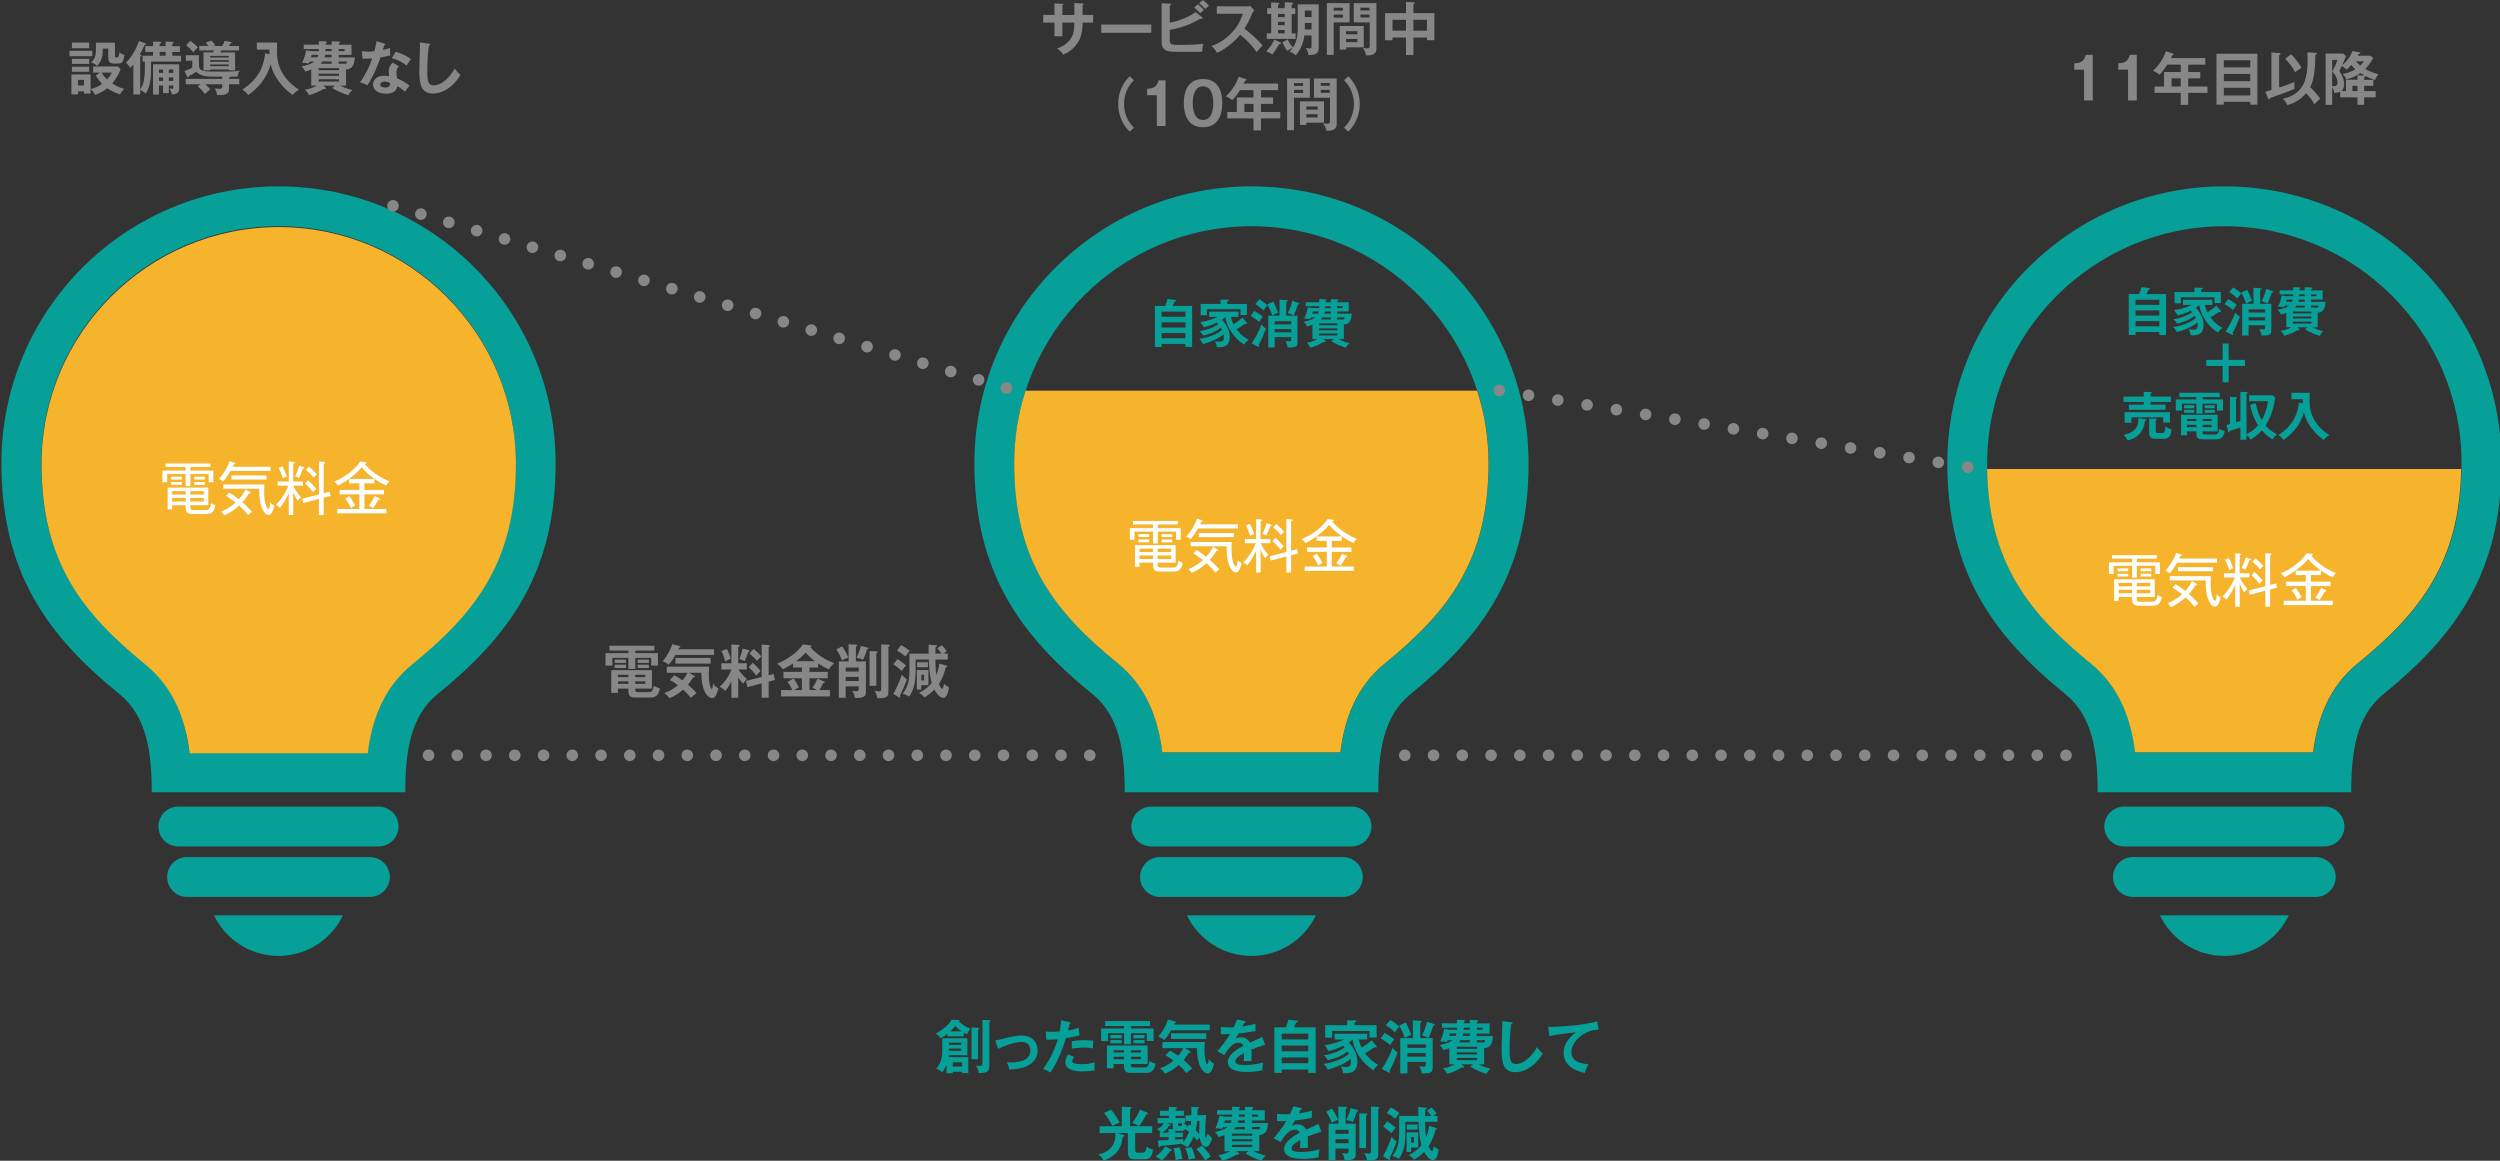 <?xml version="1.0" encoding="UTF-8"?><svg id="_レイヤー_2" xmlns="http://www.w3.org/2000/svg" width="880" height="408.58" viewBox="0 0 880 408.58"><rect x="0" y="0" width="880" height="408.58" fill="#333333" stroke="none"/><defs><style>.cls-1{fill:#fff;}.cls-2{stroke:#07a098;stroke-width:14.03px;}.cls-2,.cls-3,.cls-4,.cls-5,.cls-6{fill:none;stroke-linecap:round;stroke-miterlimit:10;}.cls-3,.cls-4,.cls-5,.cls-6{stroke:#878787;stroke-width:4.08px;}.cls-7{fill:#f6b42d;}.cls-8{fill:#878787;}.cls-4{stroke-dasharray:0 0 0 10.24;}.cls-5{stroke-dasharray:0 0 0 10.44;}.cls-9{fill:#07a098;}.cls-6{stroke-dasharray:0 0 0 10.12;}</style></defs><path class="cls-8" d="m32.49,17.88v1.9h-8.02v-1.9h8.02Zm-.61,8.32v6.75h-2.31v-.75h-2.1v1h-2.33v-7h6.73Zm-.47-11.2v1.96h-6.1v-1.96h6.1Zm0,5.69v1.78h-6.1v-1.78h6.1Zm0,2.77v1.78h-6.1v-1.78h6.1Zm-3.94,4.65v1.98h2.1v-1.98h-2.1Zm7.75-2.55h-2.45v-2.16h8.79l.88,1.04c-.63,1.53-1.43,3.12-2.94,4.96,2.26,1.41,3.59,1.69,4.24,1.82-.69.69-1.1,1.26-1.47,2.02-2.04-.65-3.65-1.57-4.53-2.16-1.43,1.1-2.67,1.75-4.24,2.33-.37-.73-1.22-1.75-1.61-2.06.55-.14,2.24-.53,4.04-1.82-1.49-1.57-1.98-2.53-2.2-2.98l1.49-.98Zm5.24-10.55v4.79c0,.22.12.41.37.41h.41c.61,0,.69-1.16.75-1.8.9.69,1.53.86,1.86.94-.41,2.18-.82,3-2.04,3h-1.94c-1.51,0-1.75-1.18-1.75-1.94v-3.31h-1.9c-.08,2.1-.16,4.16-1.98,6.1-.45-.41-1.29-1-2.16-1.22,1.69-1.43,1.69-3.41,1.69-4.77v-2.2h6.69Zm-4.71,10.55c.61,1.06,1.31,1.82,1.94,2.41.57-.63,1.16-1.39,1.63-2.41h-3.57Z"/><path class="cls-8" d="m50.18,21.67v-2.06h3.71v-1.33h-2.77v-2.04h2.77v-1.61l2.37.08c.24,0,.45.08.45.29,0,.18-.24.31-.51.45v.8h2.1v-1.61l2.33.08c.18,0,.49.04.49.27s-.2.29-.49.39v.88h2.69v2.04h-2.69v1.33h3.1v2.06h-10.57c0,4.71,0,5.24-.26,6.85-.33,2-.86,3.18-1.61,4.43-.86-.82-1.69-1.2-1.94-1.29v1.57h-2.41v-10.59c-.55.67-.8.96-1.08,1.26-.39-.75-.9-1.37-1.53-1.86,1.51-1.47,3.35-4.04,4.59-7.63l2.14.79c.18.06.31.18.31.29,0,.18-.18.22-.49.31-.47,1.2-1.31,2.69-1.65,3.31.35.18.53.29.53.45,0,.22-.25.33-.41.37v11.51c1.35-1.75,1.75-4.24,1.65-9.77h-.82Zm9.24,8.45v2.67h-2.02v-2.67h-1.45v3.16h-2.08v-10.65h9.2v8.67c0,1.94-2.14,1.92-2.59,1.92-.06-.59-.59-1.67-.86-2.1.29.06.63.12.88.12.51,0,.51-.22.51-.55v-.57h-1.59Zm-2.02-4.47v-1.18h-1.45v1.18h1.45Zm0,2.83v-1.2h-1.45v1.2h1.45Zm-1.2-10.2v1.33h2.1v-1.33h-2.1Zm4.81,7.37v-1.18h-1.59v1.18h1.59Zm-1.59,1.63v1.2h1.59v-1.2h-1.59Z"/><path class="cls-8" d="m80.63,27.75h3.61v1.92h-3.61v1.29c0,1.22,0,2.51-3.24,2.51-.39,0-.67-.02-1-.04-.08-.88-.26-1.31-.8-2.33.84.14,1.39.18,1.75.18.63,0,.88-.16.88-.86v-.75h-6c1.02.88,1.43,1.35,1.8,1.75-.35.29-1.49,1.29-1.92,1.69-.73-1.12-1.43-1.75-2.49-2.69l.94-.75h-5.16v-1.92h12.83v-.79h-3.65c-3.77,0-4.77-1.02-5.49-1.73-.71.53-.79.59-2.57,1.55-.02.22-.12.43-.31.43-.16,0-.25-.14-.31-.26l-.98-1.96c.98-.31,1.92-.69,2.77-1.16v-2.45h-2.26v-1.94h4.59v3.51c0,2.26,1.96,2.26,6.9,2.26,5.61,0,6.77-.2,7.49-.35-.51.8-.67,1.2-.8,2.1h-2.47c.02.22-.29.33-.51.39v.41Zm-13.67-13.4c1.37.88,2.45,2.1,2.69,2.37-.71.55-1.16,1.1-1.61,1.73-.51-.8-1.9-2.08-2.49-2.51l1.41-1.59Zm15.79,4.08v6.32h-2.2v-.31h-6.55v.31h-2.37v-6.32h3.37c.1-.16.29-.53.35-.69h-5.2v-1.57h3.24c-.39-.53-.61-.77-1.06-1.18l2.12-.67c.41.35,1.12,1.2,1.37,1.57-.29.08-.61.18-.92.29h3.33c.55-.96.69-1.37.84-1.79l2.12.41c.14.02.35.08.35.26s-.25.27-.49.29c-.14.27-.29.55-.47.84h3.57v1.57h-6.28c-.1.22-.31.59-.37.69h5.26Zm-8.75,1.82h6.55v-.59h-6.55v.59Zm6.55.92h-6.55v.59h6.55v-.59Zm0,1.51h-6.55v.63h6.55v-.63Z"/><path class="cls-8" d="m94.87,19.08c-.04-.45-.04-.65-.04-1.61h-4.43v-2.49h7.16c-.02.47-.08,2.53-.08,2.96,0,2.06,0,8.77,7.77,13.61-.73.43-1.53.96-2.22,1.88-3.43-2.35-6.88-6.57-7.75-10.87-.67,2.51-2.37,6.98-7.89,10.89-.74-.9-1.2-1.37-2.08-1.92,6.53-4.26,7.57-9.22,8.04-12.75l1.53.31Z"/><path class="cls-8" d="m121.8,30.14h-2.06c2,1.04,3.65,1.41,4.35,1.55-.43.29-1.18,1.12-1.45,1.82-1.79-.51-4.06-1.49-5.71-2.53l.98-.84h-4.14l.78.61c.12.1.18.22.18.35,0,.22-.22.25-.31.25s-.39-.06-.47-.06c-1.98,1.08-2.98,1.61-5.2,2.2-.37-.75-.73-1.29-1.45-1.94.82-.1,2.2-.29,4.18-1.41h-1.92v-5.65c-.88.37-1.53.53-2.14.67-.39-1.08-1.06-1.57-1.37-1.79.86-.16,3.28-.61,4.61-1.71h-1.69c-.06.18-.14.37-.26.67-.94-.18-1.49-.22-2.37-.22.82-1.59,1.2-3.31,1.37-4.39l2.12.29h2.39c0-.12.02-.63.02-.73h-5.33v-1.55h5.35c-.02-.39-.02-.63-.06-1.24l2.47.1c.08,0,.37.02.37.25,0,.26-.27.35-.43.41v.49h2.14v-1.2l2.53.06c.22,0,.41.08.41.27,0,.22-.14.29-.47.41v.47h4.51v3.59h-4.51v.88h5.67c-.18,3.45-1.47,4.12-3.08,4.24v5.71Zm-10.06-9.96c.12-.29.22-.53.31-.88h-2.33c-.06.24-.16.63-.26.88h2.28Zm.41,4.53h7.18v-.73h-7.18v.73Zm7.18,1.22h-7.18v.75h7.18v-.75Zm0,1.98h-7.18v.78h7.18v-.78Zm-2.59-5.47v-.8h-3.18c-.18.27-.39.49-.71.8h3.9Zm0-3.14h-2.31c-.04.33-.1.55-.18.88h2.49v-.88Zm-2.16-2.04c0,.12-.02.61-.04.73h2.2v-.73h-2.16Zm4.63.73h2.1v-.73h-2.1v.73Zm2.59,4.55c.22-.31.31-.65.35-.9h-2.94v.8h2.59v.1Z"/><path class="cls-8" d="m127.34,18c.59.08,1.18.16,2.2.16.53,0,1.08-.02,2.24-.12.45-1.67.61-2.69.78-3.55l2.73.86c.27.08.37.16.37.31,0,.22-.29.25-.41.25-.08.26-.43,1.45-.49,1.69,1.29-.29,1.9-.51,2.55-.73-.04.71-.02,1.86.06,2.61-.51.14-1.59.45-3.43.73-.55,1.61-2.51,6.83-4.63,9.81-.55-.29-1.39-.69-2.57-1.06,2.61-3.61,3.88-7.22,4.26-8.38-.71.06-2.3.08-3.35.12l-.33-2.69Zm13.04,5.32c-.65.78-.84,1.31-.84,2.06,0,.84.14,1.73.22,2.16,1.25.55,3.18,1.61,4.41,2.61-.67.73-1.45,1.86-1.59,2.08-1.73-1.35-2.08-1.59-2.73-1.94-.31,2.63-2.94,2.67-3.96,2.67-2.86,0-4.57-1.29-4.57-3.22,0-1.31.92-3.08,3.92-3.08.71,0,1.37.1,1.73.16-.12-.96-.14-1.47-.14-1.77,0-1.55,1.02-2.71,1.43-3l2.12,1.26Zm-4.98,5.41c-.65,0-1.57.31-1.57,1.04,0,.92,1.26,1.04,1.8,1.04,1.55,0,1.67-.86,1.71-1.59-.94-.49-1.82-.49-1.94-.49Zm3.92-10.53c3.16,1.04,4.33,1.84,5.32,2.63-.41.55-1.04,1.41-1.55,2.24-1.49-1.29-3.53-2.14-5.18-2.63l1.41-2.24Z"/><path class="cls-8" d="m150.98,15.37c.33.04.47.06.47.29,0,.2-.29.31-.45.35-.57,3.16-.59,8.06-.59,9.16,0,3.51.33,4.88,2.22,4.88,3.47,0,6.55-4.14,7.39-5.94,1.06,1.39,1.63,1.92,2.06,2.29-3.33,5.34-7.3,6.53-9.71,6.53-4.63,0-4.77-4.41-4.77-8.49,0-1.29.22-6.96.22-8.12,0-.84-.02-.98-.04-1.39l3.2.45Z"/><path class="cls-8" d="m378.17,1.06l2.9.16c.18.02.33.06.33.2,0,.22-.22.33-.33.37v3.47h3.71v2.69h-3.71c0,4.28-1.04,5.96-1.55,6.81-1.22,2.02-3.08,3.59-5.28,4.47-.51-.84-1.18-1.49-2.12-2.16,3.41-1.18,4.79-3.33,5.22-4.2.71-1.47.8-3.12.84-4.92h-4.22v4.81h-2.79v-4.81h-3.96v-2.69h3.96V1.18l2.69.16c.18.02.43.02.43.25,0,.14-.14.22-.33.33v3.35h4.22V1.06Z"/><path class="cls-8" d="m405.26,8.65v2.9h-17.61v-2.9h17.61Z"/><path class="cls-8" d="m411.74,13.83c0,1.9.31,1.98,3.79,1.98.65,0,4.69,0,8.02-.39-.27,1.02-.31,1.41-.39,2.77-.55.04-1.06.08-4.2.08-7.45,0-8.24,0-9.34-1.16-.47-.49-.73-1.14-.73-2.69V1.14l2.96.16c.18,0,.39.06.39.24,0,.2-.2.29-.49.41v6.02c3.39-.55,7.37-2.31,9.08-3.75l2.35,1.9c.1.08.16.16.16.24,0,.16-.16.25-.47.25-.08,0-.2-.02-.35-.04-4.37,2.69-8.94,3.67-10.77,3.94v3.33Zm9.94-12.32c.57.45,1.61,1.45,2.1,2.02-.39.29-1.16,1-1.31,1.14-.31-.33-1.22-1.31-2.14-2.02l1.35-1.14ZM423.45,0c.53.39,1.65,1.43,2.1,1.98-.45.39-1.1.96-1.35,1.2-1-1.1-1.41-1.49-2.12-2.04L423.45,0Z"/><path class="cls-8" d="m428.31,4.83v-2.59h10.36c.33,0,1.08-.04,1.41-.16l1.39,1.49c-.41.53-.63,1-.78,1.31-.86,2-1.33,3.08-2.63,5.2,1.55,1.16,4.75,3.94,6.36,5.9-.71.78-1.86,2.04-2.1,2.33-1.1-1.53-2.79-3.75-5.79-6.08-1.41,1.78-4.71,4.9-8.16,6.37-.63-1.1-.98-1.57-1.94-2.39,1.22-.43,4.2-1.53,7.22-4.77,2.2-2.35,2.98-4.26,3.86-6.59h-9.2Z"/><path class="cls-8" d="m450.32,15.5c-.41.71-1.67,2.73-2.51,3.71-.61-.53-1.86-1.04-2.1-1.14,1.39-1.33,2.37-3.08,2.84-4.12l2.1.94c.14.06.24.2.24.35,0,.26-.31.33-.57.26Zm-4.41-1.82v-1.94h1.55v-6.83h-1.41v-2.02h1.41V.87l2.49.1c.2,0,.41.12.41.29,0,.18-.1.22-.49.41v1.22h2.37V.77l2.55.16c.18.02.39.14.39.31,0,.18-.25.29-.51.37v1.29h1.27v2.02h-1.27v6.83h1.41v1.94h-10.16Zm6.32-8.77h-2.37v1.12h2.37v-1.12Zm0,2.79h-2.37v1.16h2.37v-1.16Zm0,2.86h-2.37v1.18h2.37v-1.18Zm8.38,8.79c-.08-.69-.41-1.67-1-2.43.49.08,1.18.14,1.39.14.31,0,.67-.02.67-.73v-3.86h-2.53c-.43,3.51-1.88,5.67-3.02,7.02-.86-.78-1.1-.9-2.14-1.31.33-.37.73-.9,1.12-1.43-.79.39-1.14.61-2,1.14-.74-.98-1.22-1.84-1.67-2.98l1.82-1.02c.29.57.81,1.65,1.86,2.84.94-1.41,1.71-3.33,1.71-6.92V1.53h7.36v15.61c0,1.77-1.41,2.24-3.57,2.22Zm1.06-11.26h-2.37v1.49c0,.1-.02.65-.02.78h2.39v-2.26Zm0-4.37h-2.37v2.26h2.37v-2.26Z"/><path class="cls-8" d="m475.06,1.1v6.79h-5.59v11.42h-2.41V1.1h8Zm-2.37,2.63v-1h-3.22v1h3.22Zm-3.22,1.39v1.1h3.22v-1.1h-3.22Zm10.55,11.55h-6.2v.78h-2.24v-8.3h8.45v7.53Zm-2.22-4.61v-1.08h-3.98v1.08h3.98Zm-3.98,1.65v1.12h3.98v-1.12h-3.98Zm10.69-12.61v15.93c0,1.55-.7,2.47-3.18,2.47-.18,0-.33,0-.47-.02-.22-1.18-.47-1.67-1.16-2.69.78.24,1.41.24,1.57.24.63,0,.88-.14.88-1.06V7.89h-5.63V1.1h8Zm-2.43,2.59v-1h-3.2v1h3.2Zm-3.2,1.43v1.02h3.2v-1.02h-3.2Z"/><path class="cls-8" d="m497.52,19.38h-2.61v-6.16h-4.75v.96h-2.63V4.63h7.38V.65l2.79.18c.16.02.35.08.35.27s-.24.29-.53.33v3.2h7.37v9.53h-2.61v-.94h-4.75v6.16Zm-2.61-12.42h-4.75v3.84h4.75v-3.84Zm2.61,3.84h4.75v-3.84h-4.75v3.84Z"/><path class="cls-8" d="m399.14,28.21c-1,1.06-3.47,3.65-3.47,8.38s2.47,7.32,3.47,8.38l-1.51,1.37c-3.37-3.39-4.02-7.2-4.02-9.75s.65-6.37,4.02-9.75l1.51,1.37Z"/><path class="cls-8" d="m410.27,44.35h-3.06v-10.85h-3.43v-2.24c1.71-.08,3.35-.29,4.06-2.98h2.43v16.08Z"/><path class="cls-8" d="m430.24,36.31c0,2.88-.75,8.49-6.77,8.49s-6.77-5.59-6.77-8.49.69-8.49,6.77-8.49,6.77,5.61,6.77,8.49Zm-10.4,0c0,.88,0,5.92,3.63,5.92s3.61-5.04,3.61-5.92,0-5.92-3.61-5.92-3.63,4.96-3.63,5.92Z"/><path class="cls-8" d="m443.87,34.31h4.24v2.24h-4.24v2.88h6.79v2.24h-6.79v4.22h-2.63v-4.22h-9.22v-2.24h3.35v-5.12h5.87v-2.59h-4.73c-.39.61-1.45,2.26-2.75,3.53-.78-.59-1.49-1.06-2.28-1.33,2.75-2.51,4.04-5.43,4.55-6.9l2.49.82c.25.08.29.12.29.27,0,.27-.26.27-.57.29-.14.33-.24.57-.45,1.02h12.1v2.31h-6v2.59Zm-2.63,2.24h-3.22v2.88h3.22v-2.88Z"/><path class="cls-8" d="m461.07,27.62v6.79h-5.59v11.42h-2.41v-18.22h8Zm-2.37,2.63v-1h-3.22v1h3.22Zm-3.22,1.39v1.1h3.22v-1.1h-3.22Zm10.55,11.55h-6.2v.78h-2.24v-8.3h8.45v7.53Zm-2.22-4.61v-1.08h-3.98v1.08h3.98Zm-3.98,1.65v1.12h3.98v-1.12h-3.98Zm10.69-12.61v15.93c0,1.55-.69,2.47-3.18,2.47-.18,0-.33,0-.47-.02-.22-1.18-.47-1.67-1.16-2.69.78.24,1.41.24,1.57.24.63,0,.88-.14.88-1.06v-8.08h-5.63v-6.79h8Zm-2.43,2.59v-1h-3.2v1h3.2Zm-3.2,1.43v1.02h3.2v-1.02h-3.2Z"/><path class="cls-8" d="m473.1,44.98c1-1.06,3.47-3.65,3.47-8.38s-2.47-7.32-3.47-8.38l1.51-1.37c3.37,3.39,4.02,7.2,4.02,9.75s-.65,6.36-4.02,9.75l-1.51-1.37Z"/><path class="cls-9" d="m339.24,364.8h-5.77v-.88c-.49.37-1.06.82-2.29,1.55-.67-.84-.94-1.14-1.78-1.67,3.73-2.04,5.2-4.02,5.53-4.86l2.51.12c.1,0,.31.02.31.2,0,.16-.12.24-.2.29,1.55,1.51,3.02,2.14,4.06,2.59-.2.27-.96,1.12-1.22,1.92-.29-.12-.47-.18-1.14-.57v1.31Zm1.61,7.3v5.63h-2.18v-.49h-3.31v.53h-2.2v-2.96c-.57,1.35-1.12,2.08-1.51,2.61-.86-.67-1.31-.96-2.12-1.2,2-2.22,2.16-4.51,2.16-7.69v-3.06h8.83v5.96h-6.51c-.04.39-.06.49-.08.67h6.92Zm-6.83-3c0,.53,0,.59-.02.78h4.34v-.78h-4.32Zm4.32-1.29v-.78h-4.32v.78h4.32Zm.14-4.79c-.63-.45-1.27-.88-2.26-1.88-.53.67-1.08,1.31-1.71,1.88h3.98Zm-3.12,10.89v1.53h3.31v-1.53h-3.31Zm8.9-12.12c.18,0,.43.02.43.22,0,.18-.16.31-.41.45v10.38h-2.29v-11.18l2.26.12Zm3.98-2.67c.14,0,.43.02.43.29,0,.18-.26.33-.43.39v15.01c0,2.02-.02,2.82-3.65,2.94-.31-1.55-.84-2.35-1.08-2.71.24.06.59.16,1.35.16.94,0,.96-.24.96-.96v-15.22l2.43.1Z"/><path class="cls-9" d="m350.31,366.23c.98-.14,1.25-.22,3.55-.77,2.41-.57,3.94-.94,5.71-.94,4.71,0,5.67,3.41,5.67,5.22,0,2.1-.98,4.39-4.24,5.73-1.75.73-4.57.98-5.71,1.02-.2-1.04-.43-1.63-.88-2.57.37.02.8.06,1.43.06,2.2,0,6.85-.35,6.85-4.2,0-.75-.16-3-3.16-3-2.43,0-5.98,1.35-8.2,2.41l-1.02-2.96Z"/><path class="cls-9" d="m376.51,359.81c.29.06.39.14.39.29,0,.04,0,.27-.41.31-.1.37-.49,2-.57,2.33,2.02-.33,2.92-.69,3.75-1.04l.33,2.71c-1.08.33-2.16.61-4.79,1-1.96,6.67-4.63,10.91-5.43,12.14-.84-.53-1.18-.67-2.61-1.33,1.1-1.35,3.69-5.26,5.18-10.4-1.25.12-2.12.12-4.04.16l-.22-2.86c.51.04,1.14.08,2,.08.39,0,1.53,0,2.92-.12.33-1.84.45-2.94.53-3.96l2.98.69Zm1.65,12.2c-.37.43-.69.94-.69,1.51,0,1.08,2.49,1.08,3.43,1.08,1.53,0,2.96-.22,4.43-.67-.06.35-.1.8-.1,1.39,0,.65.06,1.08.12,1.43-1.84.31-3.3.37-4.26.37-1.92,0-6.08-.16-6.08-3.2,0-.84.25-1.53.9-2.73l2.26.84Zm-.88-5.49c2.02-.37,4.06-.37,4.57-.37,1.75,0,2.59.14,3.02.22-.1.82-.16,1.49-.18,2.69-.65-.14-1.45-.33-3-.33-1.63,0-3.71.27-4.41.35v-2.57Z"/><path class="cls-9" d="m398.09,362.03h7.98v4.39h-2.37v-2.71h-5.61v3.86h-2.43v-3.86h-5.63v2.71h-2.41v-4.39h8.04v-.88h-6.65v-1.73h15.79v1.73h-6.71v.88Zm-.02,12.85c0,.82.27.88,1.22.88h3.45c.86,0,1.55-.02,1.88-2.3.82.57,1.16.69,2.12.94-.51,3.1-2,3.26-3.73,3.26h-4.47c-1.49,0-2.88,0-2.88-2.33v-.8h-3.67v1.51h-2.35v-8.02h14.32v6.51h-5.9v.35Zm-3.24-10.57v1.18h-3.96v-1.18h3.96Zm0,1.79v1.16h-3.96v-1.16h3.96Zm.84,3.57h-3.67v.82h3.67v-.82Zm0,2.29h-3.67v.9h3.67v-.9Zm2.41-1.47h3.55v-.82h-3.55v.82Zm0,2.37h3.55v-.9h-3.55v.9Zm4.81-8.55v1.18h-3.94v-1.18h3.94Zm0,1.79v1.16h-3.94v-1.16h3.94Z"/><path class="cls-9" d="m425.83,360.66v2h-13.61c-1.08,1.98-1.96,2.98-2.37,3.45-.45-.41-.8-.67-2.12-1.26,1.9-2.16,3.12-4.9,3.39-6l2.49.69c.16.04.37.1.37.29s-.22.25-.49.29c-.06.16-.16.41-.25.55h12.59Zm-14.02,9.16c1.1.55,1.77,1,2.9,1.8,1.02-1.22,1.53-2.14,1.78-2.67h-7.32v-2.16h14.91c-.06,1-.12,2.24-.12,2.63,0,3.22.67,5.22,1.04,5.22.31,0,.43-1.41.47-1.88.37.61.88,1.14,1.9,1.69-.47,1.57-1.02,3.41-2.24,3.41-.94,0-2.26-1.1-3.04-3.37-.69-2.02-.71-3.9-.73-5.55h-4.35l1.82,1.02c.1.06.31.18.31.39,0,.22-.35.22-.63.18-1.08,1.59-1.43,2.04-1.88,2.57.88.77,1.92,1.73,3.02,3-.75.49-1.43,1.06-2,1.65-1.14-1.37-1.63-1.88-2.73-2.88-1.96,1.75-3.49,2.49-4.88,3.04-.22-.41-.51-.92-1.73-1.86,1.37-.45,2.88-1.1,4.75-2.73-1.26-.98-2.08-1.43-2.84-1.82l1.61-1.69Zm12.79-4.12h-12.38v-1.98h12.38v1.98Z"/><path class="cls-9" d="m438.01,359.4c.14.04.41.08.41.33,0,.18-.22.31-.49.33-.22.49-.37.77-.61,1.26,2.9-.41,3.94-.78,4.61-1.02l.02,2.61c-1.94.35-3.98.69-5.96.88-.24.45-.71,1.2-1.06,1.82.86-.47,1.75-.47,1.94-.47.33,0,2.18.04,3.08,1.88,1.45-.65,3.47-1.57,4.33-2.02l1.02,2.77c-1.79.55-3.35,1.06-4.81,1.67.06.8.08,1.51.08,2.04,0,.9-.04,1.51-.06,2.02-.14,0-1.79-.06-2.73,0,.1-1.04.1-1.22.1-2.82-2.22,1.2-3.06,2.1-3.06,2.98s1.04,1.24,3.45,1.24c.73,0,3.12,0,6.41-.92-.27,1.06-.33,2.02-.33,2.79-2.53.55-5.06.55-5.67.55-1.14,0-6.49,0-6.49-3.49,0-2.84,4.2-5.04,5.45-5.69-.18-.49-.59-1.1-1.67-1.1-1.59,0-3.1,1.2-5.04,4.39l-2.43-1.43c.88-.9,2.96-3.47,4.49-6-1,.04-1.61.06-3.26.04v-2.55c.47.04,1.69.16,3.29.16.73,0,1.04-.02,1.24-.04.12-.24.8-1.59,1.16-2.77l2.61.55Z"/><path class="cls-9" d="m463.12,361.62v16.04h-2.61v-1.18h-9.32v1.18h-2.63v-16.04h4.04c.14-.31.73-1.67.9-2.71l3,.37c.27.04.37.14.37.26,0,.25-.29.31-.59.39-.39.86-.55,1.18-.84,1.69h7.69Zm-11.94,4.24h9.32v-2.02h-9.32v2.02Zm9.32,2.16h-9.32v2.02h9.32v-2.02Zm0,4.2h-9.32v2.02h9.32v-2.02Z"/><path class="cls-9" d="m484.5,368.17c.1.1.14.22.14.37,0,.12-.1.18-.24.18-.2,0-.41-.1-.51-.14-.94.63-2.53,1.69-3.39,2.18.43.55,2.14,2.86,4.71,4.08-.86.67-1.18.98-1.75,1.9-5.14-3.35-6.9-7.98-7.37-10.81-.59.57-1,.88-1.31,1.1,1.16,1.12,3.04,3.71,3.04,6.63,0,4.24-3.08,4.18-5.06,4.1-.06-.82-.41-1.71-.71-2.35.84.14,1.65.16,1.86.16.78,0,1.61-.08,1.61-1.9,0-.45-.08-.75-.12-.96-2.14,1.86-5.41,3.1-8.04,3.81-.18-.43-.67-1.35-1.51-2,3.84-.53,7.02-1.94,8.96-3.49-.27-.51-.41-.75-.51-.92-2.53,2.02-5.53,2.77-6.86,3.06-.57-.84-.88-1.26-1.49-1.67,1.98-.33,4.73-.94,7.39-2.75-.18-.22-.33-.39-.55-.61-1.9.9-3.12,1.33-5.14,1.82-.47-.86-.81-1.31-1.39-2.08,2.61-.18,5.67-1.37,6.92-1.98h-3.41v-2.02h11.48v2.02h-2.96c.24,1.25.75,2.37,1.02,2.88,1.47-.9,2.22-1.45,3.49-2.57l1.69,1.96Zm.06-7.32v4.33h-2.49v-2.26h-13.16v2.35h-2.45v-4.41h7.75v-1.69l2.77.02c.21,0,.49,0,.49.25,0,.16-.2.27-.65.43v1h7.73Z"/><path class="cls-9" d="m487.41,363.58c.67.39,2.26,1.29,3.35,2.26-.49.57-1.02,1.35-1.41,2.04-.73-.67-2.24-1.75-3.35-2.33l1.41-1.98Zm-1.02,12.69c1.29-1.84,2.9-4.82,3.82-7.43.63.9,1.69,1.59,1.79,1.67-1.06,2.69-1.76,4.32-2.86,6.36.16.25.22.35.22.49s-.08.24-.22.24c-.06,0-.2-.02-.33-.08l-2.43-1.26Zm3.06-17.24c.88.53,2.22,1.49,3.1,2.45-.43.39-1.29,1.43-1.59,1.88-.75-.84-2.33-2.02-3.12-2.53l1.61-1.79Zm5.39.9c.86,1.51,1.57,3.37,1.9,4.33-.31.12-1.59.67-2.26,1.08-.53-1.49-1.14-2.96-1.98-4.33l2.35-1.08Zm9.46,5.49v10.32c0,2.06-.88,2.08-3.83,2.1-.16-1.18-.59-1.98-.88-2.51.35.06.76.12,1.45.12.82,0,.84-.2.84-.82v-.82h-6.47v4.04h-2.51v-12.44h4.43v-6.26l2.65.18c.41.02.53.04.53.22,0,.16-.06.2-.57.47v5.39h4.37Zm-8.89,3.43h6.47v-1.24h-6.47v1.24Zm6.47,1.84h-6.47v1.26h6.47v-1.26Zm2.88-10.24c.24.08.33.16.33.31,0,.22-.12.25-.59.29-.71,2.14-.84,2.53-1.65,4.33-.12-.04-1.43-.71-2.3-.98.71-1.2,1.55-3.79,1.75-4.77l2.47.84Z"/><path class="cls-9" d="m522.42,374.62h-2.06c2,1.04,3.65,1.41,4.35,1.55-.43.29-1.18,1.12-1.45,1.82-1.79-.51-4.06-1.49-5.71-2.53l.98-.84h-4.14l.78.61c.12.1.18.22.18.35,0,.22-.22.25-.31.25s-.39-.06-.47-.06c-1.98,1.08-2.98,1.61-5.2,2.2-.37-.75-.73-1.29-1.45-1.94.82-.1,2.2-.29,4.18-1.41h-1.92v-5.65c-.88.37-1.53.53-2.14.67-.39-1.08-1.06-1.57-1.37-1.79.86-.16,3.28-.61,4.61-1.71h-1.69c-.06.18-.14.37-.26.67-.94-.18-1.49-.22-2.37-.22.82-1.59,1.2-3.31,1.37-4.39l2.12.29h2.39c0-.12.02-.63.02-.73h-5.33v-1.55h5.35c-.02-.39-.02-.63-.06-1.24l2.47.1c.08,0,.37.02.37.25,0,.26-.27.35-.43.41v.49h2.14v-1.2l2.53.06c.22,0,.41.08.41.27,0,.22-.14.29-.47.41v.47h4.51v3.59h-4.51v.88h5.67c-.18,3.45-1.47,4.12-3.08,4.24v5.71Zm-10.06-9.96c.12-.29.22-.53.31-.88h-2.33c-.06.24-.16.63-.27.88h2.29Zm.41,4.53h7.18v-.73h-7.18v.73Zm7.18,1.22h-7.18v.75h7.18v-.75Zm0,1.98h-7.18v.78h7.18v-.78Zm-2.59-5.47v-.8h-3.18c-.18.27-.39.49-.71.8h3.9Zm0-3.14h-2.3c-.04.33-.1.55-.18.88h2.49v-.88Zm-2.16-2.04c0,.12-.02.61-.04.73h2.2v-.73h-2.16Zm4.63.73h2.1v-.73h-2.1v.73Zm2.59,4.55c.22-.31.31-.65.35-.9h-2.94v.8h2.59v.1Z"/><path class="cls-9" d="m531.96,359.85c.33.04.47.06.47.29,0,.2-.29.31-.45.35-.57,3.16-.59,8.06-.59,9.16,0,3.51.33,4.88,2.22,4.88,3.47,0,6.55-4.14,7.38-5.94,1.06,1.39,1.63,1.92,2.06,2.29-3.32,5.34-7.3,6.53-9.71,6.53-4.63,0-4.77-4.41-4.77-8.49,0-1.29.22-6.96.22-8.12,0-.84-.02-.98-.04-1.39l3.2.45Z"/><path class="cls-9" d="m562.75,362.46c-5.1-.02-9.63,4.16-9.63,7.89,0,2.39,1.67,3.94,6,4.26-.79,1.49-1.1,2.45-1.29,3.08-3.1-.69-7.45-2.47-7.45-7.1,0-2.73,1.55-5.08,4.28-7.18-1.3.08-7.32.77-9.3,1.29l-.39-3.29c.39.04.78.06,1.33.06,1.39,0,9.89-.35,15.91-1.94l.53,2.92Z"/><path class="cls-9" d="m403.07,408.07h-3.71c-.73,0-2.35-.06-2.35-2.41v-6.83h-3.82l2.02.55c.33.08.63.16.63.39,0,.2-.2.26-.63.41-.41,2.94-1.2,6.28-6.67,8.34-.73-1.31-1.47-1.8-1.96-2.1,3.26-.78,6.18-2.65,6.06-7.59h-5.57v-2.39h7.81v-6.88l2.88.12c.29.02.53.06.53.26,0,.27-.37.35-.51.39v6.1h3.14c-.55-.43-1.45-.92-2.39-1.16.59-.78,1.88-2.47,2.73-4.71l2.47,1.04c.24.1.37.16.37.35,0,.22-.27.26-.59.31-.25.49-1.2,2.43-2.57,4.18h4.65v2.39h-6v5.81c0,.57,0,1.1.9,1.1h1.63c1.06,0,1.25-.51,1.47-2.2.59.55,1.31.98,2.24,1.04-.16,2.08-.78,3.49-2.77,3.49Zm-11.49-11.71c-.55-1.22-1.94-3.45-2.96-4.59l2.47-1.16c1.22,1.29,2.41,3.26,3.04,4.53-.41.16-1.9.79-2.55,1.22Z"/><path class="cls-9" d="m412.22,404.64c.12.06.22.14.22.26,0,.25-.24.25-.55.27-1.04,1.63-2.29,2.77-2.94,3.3-1.04-.78-1.37-1-2.16-1.39,1.41-1,2.3-1.92,3.37-3.55l2.06,1.1Zm5.1-10.02l-.06-2.02,2.1-.02c.04-1.53-.02-2.53-.04-2.98l2.31.14c.18.02.43.04.43.25s-.25.33-.53.43c0,.33-.02,1.82-.02,2.12l3.1-.06c-.33,2.43-.39,5.3-.39,6.12,0,.37,0,1.88.25,1.88.26,0,.53-1.16.59-1.47.61.75,1,1.16,1.61,1.57-.8,2.88-1.67,3.1-2.26,3.1-1.57,0-2-2.57-2.12-3.29-.27.27-.37.41-.9,1.06-.24-.33-.43-.59-1.22-1.45-.18.43-1.06,2.63-2.24,3.88-.51-.45-1.43-1.02-2.04-1.22l.06-.06c-3.84.45-4.26.49-7.43.75-.18.33-.26.47-.45.47-.22,0-.27-.27-.29-.47l-.24-1.9c.59,0,3.24-.14,3.79-.16v-1.02h-3.08v-1.57h.37c-.51-.73-.96-1.06-1.31-1.31,1.08-.51,1.73-.92,2.41-2h-2.26v-1.82h3.98v-.8h-3.12v-1.77h3.12v-1.41l2.47.16c.18.02.39.04.39.25,0,.18-.22.27-.49.37v.63h2.92v1.77h-2.92v.8h3.35v1.82h-.61c.73.51,1.02.61,1.31.73-.12.37-.2.55-.37.9l1.1-1.22c.2.16.25.18.55.41.12-.88.14-1.25.16-1.61l-1.96.02Zm-6,4.08v-1.31l1.69.1c-.1-.18-.2-.39-.2-.86v-1.24h-2.35l1.31.31c.1.02.31.08.31.25,0,.22-.24.25-.55.29-.59,1.1-1.35,1.86-2.63,2.47h2.43Zm3.88,5.14c.53,1.47.73,2.49,1,4.1-.92.08-1.45.16-2.41.45-.04-1.31-.31-2.86-.71-4.18l2.12-.37Zm-1.53-2.71c.43-.02,2.45-.16,2.9-.2-.02.18-.18,1.08-.18,1.18,1.45-1.71,2.04-3.39,2.14-3.67-.61-.55-.98-.82-1.31-1.02-.18.25-.49.67-1.16.67h-1.71c-.14,0-.35,0-.51-.04-.06.02-.08.04-.16.04v.61h2.69v1.57h-2.69v.86Zm1.02-5.73v.43c0,.29.04.53.43.53h.45c.35,0,.47-.31.61-.96h-1.49Zm4.75,8.41c.67,1.37,1.06,2.88,1.31,3.96-1.08.1-1.98.33-2.35.43-.18-1.18-.47-2.39-1.18-4.02l2.22-.37Zm1.96-9.24c-.12,1.24-.24,2.12-.53,3.24.31.33.88.92,1.29,1.41-.04-1.02-.02-1.37.08-4.67l-.84.02Zm1.63,8.71c1.04.96,2.43,2.55,3.22,3.77-.55.33-1.33.94-2,1.47-.78-1.33-1.94-2.88-3.1-4l1.88-1.24Z"/><path class="cls-9" d="m443.27,405.21h-2.06c2,1.04,3.65,1.41,4.35,1.55-.43.29-1.18,1.12-1.45,1.82-1.79-.51-4.06-1.49-5.71-2.53l.98-.84h-4.14l.78.61c.12.1.18.22.18.35,0,.22-.22.25-.31.25s-.39-.06-.47-.06c-1.98,1.08-2.98,1.61-5.2,2.2-.37-.75-.73-1.29-1.45-1.94.82-.1,2.2-.29,4.18-1.41h-1.92v-5.65c-.88.37-1.53.53-2.14.67-.39-1.08-1.06-1.57-1.37-1.79.86-.16,3.28-.61,4.61-1.71h-1.69c-.06.18-.14.37-.26.67-.94-.18-1.49-.22-2.37-.22.82-1.59,1.2-3.31,1.37-4.39l2.12.29h2.39c0-.12.02-.63.02-.73h-5.33v-1.55h5.35c-.02-.39-.02-.63-.06-1.24l2.47.1c.08,0,.37.02.37.25,0,.26-.27.35-.43.41v.49h2.14v-1.2l2.53.06c.22,0,.41.08.41.27,0,.22-.14.29-.47.41v.47h4.51v3.59h-4.51v.88h5.67c-.18,3.45-1.47,4.12-3.08,4.24v5.71Zm-10.06-9.96c.12-.29.22-.53.31-.88h-2.33c-.06.24-.16.63-.26.88h2.28Zm.41,4.53h7.18v-.73h-7.18v.73Zm7.18,1.22h-7.18v.75h7.18v-.75Zm0,1.98h-7.18v.78h7.18v-.78Zm-2.59-5.47v-.8h-3.18c-.18.27-.39.49-.71.8h3.9Zm0-3.14h-2.31c-.04.33-.1.55-.18.88h2.49v-.88Zm-2.16-2.04c0,.12-.02.61-.04.73h2.2v-.73h-2.16Zm4.63.73h2.1v-.73h-2.1v.73Zm2.59,4.55c.22-.31.31-.65.35-.9h-2.94v.8h2.59v.1Z"/><path class="cls-9" d="m457.84,390c.14.04.41.08.41.33,0,.18-.22.31-.49.33-.22.49-.37.77-.61,1.26,2.9-.41,3.94-.78,4.61-1.02l.02,2.61c-1.94.35-3.98.69-5.96.88-.24.45-.71,1.2-1.06,1.82.86-.47,1.76-.47,1.94-.47.33,0,2.18.04,3.08,1.88,1.45-.65,3.47-1.57,4.32-2.02l1.02,2.77c-1.8.55-3.35,1.06-4.82,1.67.06.8.08,1.51.08,2.04,0,.9-.04,1.51-.06,2.02-.14,0-1.79-.06-2.73,0,.1-1.04.1-1.22.1-2.82-2.22,1.2-3.06,2.1-3.06,2.98s1.04,1.24,3.45,1.24c.73,0,3.12,0,6.41-.92-.27,1.06-.33,2.02-.33,2.79-2.53.55-5.06.55-5.67.55-1.14,0-6.49,0-6.49-3.49,0-2.84,4.2-5.04,5.45-5.69-.18-.49-.59-1.1-1.67-1.1-1.59,0-3.1,1.2-5.04,4.39l-2.43-1.43c.88-.9,2.96-3.47,4.49-6-1,.04-1.61.06-3.27.04v-2.55c.47.04,1.69.16,3.29.16.73,0,1.04-.02,1.24-.04.12-.24.8-1.59,1.16-2.77l2.61.55Z"/><path class="cls-9" d="m468.81,390.22c.86,1.16,1.79,2.9,2.18,4.02-1.06.35-1.47.47-2.24.96-.22-.79-.71-1.9-1.92-3.88l1.98-1.1Zm8.38,5.32v10.75c0,1.31-.35,2.22-3.9,2.1-.08-1.1-.37-1.67-.96-2.53.29.04,1.12.18,1.61.18.24,0,.73,0,.73-.78v-.96h-4.59v4.02h-2.41v-12.79h3.43v-6.02l2.69.14c.12,0,.35.04.35.25s-.12.26-.47.43v5.2h3.51Zm-7.1,3.57h4.59v-1.43h-4.59v1.43Zm4.59,1.88h-4.59v1.45h4.59v-1.45Zm3.1-10.3c.16.04.3.14.3.29,0,.2-.12.22-.53.35-.16.88-1,2.98-1.33,3.59-1.08-.41-1.2-.45-2.37-.67.61-1.06,1.47-3.43,1.55-4.2l2.37.65Zm3.06,1.29c.18,0,.47.12.47.29,0,.22-.14.29-.45.43v11.42h-2.37v-12.24l2.35.1Zm4.26-2.33c.16,0,.47.06.47.27,0,.24-.33.37-.45.41v15.97c0,1.57-.49,2.3-3.92,2.18-.06-.39-.14-1.2-.9-2.61.67.16,1.53.2,1.59.2.71,0,.71-.53.71-1.02v-15.52l2.49.12Z"/><path class="cls-9" d="m486.82,406.99c1.08-1.86,2.32-4.59,3-6.77.65.75,1.16,1.2,1.82,1.61-.18.47-1.02,2.61-1.16,2.96-.12.26-1.1,2.37-1.29,2.82.08.22.12.33.12.45,0,.16-.06.22-.18.22-.1,0-.24-.08-.35-.14l-1.96-1.14Zm1.49-12.26c1.71,1.06,2.61,1.88,3,2.24-.33.33-1.18,1.37-1.51,1.88-.8-.75-2.31-1.88-2.96-2.31l1.47-1.82Zm1.24-4.92c1.08.51,2.39,1.43,3.04,2-.27.31-1.22,1.61-1.47,1.98-1.12-.92-1.78-1.33-2.98-2.04l1.41-1.94Zm15.93,7.22c.21.06.35.14.35.25,0,.16-.16.29-.51.39-.45,1.82-1.39,4.22-2.45,5.83.27.69.84,1.69,1.2,1.69s.61-1.55.63-1.75c.61.61,1.31,1.02,1.69,1.2-.08,1.14-.59,3.73-1.98,3.73s-2.67-2.02-3.12-2.92c-1.04,1.08-2.04,1.84-3.49,2.77-.41-.59-1.39-1.33-1.9-1.63,1.63-.84,3.14-1.82,4.45-3.47-.79-2.69-.94-6.32-1.02-8.24h-4.65v3.61c0,5.04-.78,7.22-2.29,9.45-.65-.45-1.57-.86-2.27-1.06,2.22-2.59,2.39-5.92,2.39-8.28v-5.79h6.75c-.04-1.63-.02-2.22,0-3.16l2.57.22c.24.02.41.06.41.22s-.29.33-.55.47c-.02.73-.06,1.59-.06,2.24h2.21c-.22-.29-.98-1.26-1.51-1.84l1.55-1.14c.45.45,1.27,1.33,1.78,2.08-.39.31-1.04.8-1.16.9h1.51v2.08h-4.37c0,1.53.12,4.02.33,5.47.33-.84.96-2.55,1.08-4.06l2.43.73Zm-6.28,6.9h-2.51v1.53h-1.57v-6.88h4.08v5.34Zm-.18-6.32h-3.81v-1.77h3.81v1.77Zm-1.33,2.63h-1v1.98h1v-1.98Z"/><path class="cls-8" d="m736.65,35.37h-3.06v-10.85h-3.43v-2.24c1.71-.08,3.35-.29,4.06-2.98h2.43v16.08Z"/><path class="cls-8" d="m752.14,35.37h-3.06v-10.85h-3.43v-2.24c1.71-.08,3.35-.29,4.06-2.98h2.43v16.08Z"/><path class="cls-8" d="m770.25,25.34h4.24v2.24h-4.24v2.88h6.79v2.24h-6.79v4.22h-2.63v-4.22h-9.22v-2.24h3.35v-5.12h5.88v-2.59h-4.73c-.39.61-1.45,2.26-2.75,3.53-.78-.59-1.49-1.06-2.29-1.33,2.75-2.51,4.04-5.43,4.55-6.9l2.49.82c.24.08.29.12.29.27,0,.27-.27.27-.57.29-.14.33-.24.57-.45,1.02h12.1v2.31h-6v2.59Zm-2.63,2.24h-3.22v2.88h3.22v-2.88Z"/><path class="cls-8" d="m782.79,35.84v1h-2.59v-17.93h14.4v17.93h-2.51v-1h-9.3Zm9.3-12.12v-2.51h-9.3v2.51h9.3Zm0,4.86v-2.57h-9.3v2.57h9.3Zm0,5.02v-2.69h-9.3v2.69h9.3Z"/><path class="cls-8" d="m797.4,32.29c1.3-.37,1.79-.51,2.14-.63v-13.2l2.61.2c.2.02.61.06.61.35,0,.26-.31.37-.51.41v11.38c1.84-.57,3.65-1.22,5.43-1.96-.04.39-.08.65-.08,1.43,0,.57.02.8.06,1.04-1.47.61-3.79,1.55-8.49,3.16-.1.2-.31.53-.47.53-.18,0-.26-.22-.35-.43l-.96-2.28Zm17.61-13.69c.12,0,.49.02.49.31,0,.25-.33.37-.51.43,0,7.53-1.16,10.08-1.82,11.34.37.35,2.51,2.37,3.51,4.1-.88.71-1.35,1.16-2,1.9-.35-.59-1.43-2.43-2.92-3.9-1.79,2.14-4,3.57-6.63,4.18-.51-1.1-1.08-1.71-1.55-2.2.65-.14,2.04-.47,3.41-1.2,1.82-.96,3.61-2.98,4.3-5,.63-1.82.98-4.59.98-6.73,0-.49-.04-2.86-.04-3.39l2.77.16Zm-8.53.53c1.27,1.2,2.94,3.37,3.65,4.77-.37.2-1.47.86-2.24,1.53-.73-1.55-2.31-3.55-3.53-4.75l2.12-1.55Z"/><path class="cls-8" d="m832.18,28.09h3.22v2.12h-3.22v1.84h4.06v2.2h-4.06v2.61h-2.35v-2.61h-6.08v-1.92c-.8.35-1.73.33-2.1.33-.1-.9-.43-1.55-.73-2.02v6.24h-2.3v-18.03h6.16l1.02.86c-.59,1.59-.67,1.75-1.35,3.22.53-.39,2.51-2.02,3.61-4.96l2.45.41c.1.02.35.06.35.29,0,.18-.33.26-.59.29-.16.33-.22.43-.35.65h4.49l.94.77c-.76,1.71-2.24,3.33-2.79,3.9,2.22,1.29,4.08,1.69,4.75,1.86-.51.49-.88.96-1.29,2.04-.53-.18-1.92-.69-3.41-1.45.04.06.04.1.04.16,0,.14-.16.25-.47.33v.88Zm-11.26-6.98v9.16c.12.02.31.08.57.08.96,0,1.31-.51,1.31-1.31,0-1.82-1.31-3.26-1.84-3.88.84-1.49,1.26-2.43,1.78-4.06h-1.82Zm11.45,5.49c-.84-.45-1.02-.57-1.51-.88-.94.67-2.53,1.61-4.96,2.26-.31-.92-1.04-1.69-1.27-1.94,1.27-.25,2.75-.61,4.49-1.65-.12-.12-.73-.67-1.49-1.51-.88,1-1.24,1.31-1.65,1.65-.45-.47-1.2-1.12-1.67-1.33-.43.94-.65,1.37-.86,1.75,1.27,1.92,1.69,3.41,1.69,4.63,0,.71-.14,1.79-.94,2.45h1.59v-3.96h4.04v-1.57l2.22.06c.08,0,.21.02.31.02Zm-2.53,3.61h-1.78v1.84h1.78v-1.84Zm-.57-8.63c.47.55.86.96,1.55,1.51.69-.67,1-1.1,1.29-1.51h-2.84Z"/><path class="cls-9" d="m98.03,79.63c46.04,0,83.5,37.43,83.5,83.43,0,34.01-13.93,52.16-36.41,70.42-10.33,8.39-14.3,19.8-15.74,31.37h-62.68c-1.44-11.58-5.41-22.98-15.74-31.37-22.48-18.27-36.41-36.42-36.41-70.42,0-46,37.46-83.43,83.5-83.43m0-14.03C44.2,65.6.5,109.23.5,163.06c0,38.52,16.19,60.67,41.6,81.31,9.52,7.74,11.31,20.23,11.31,34.51h89.25c0-14.28,1.79-26.78,11.31-34.51,25.4-20.64,41.6-42.79,41.6-81.31,0-53.82-43.7-97.46-97.53-97.46h0Z"/><line class="cls-2" x1="62.78" y1="290.93" x2="133.27" y2="290.93"/><line class="cls-2" x1="65.85" y1="308.7" x2="130.2" y2="308.7"/><path class="cls-9" d="m75.33,322.19c4.06,8.45,12.7,14.29,22.7,14.29s18.64-5.84,22.7-14.29h-45.4Z"/><path class="cls-7" d="m98.1,79.93c46.04,0,83.5,37.43,83.5,83.43,0,34.01-13.93,52.16-36.41,70.42-10.33,8.39-14.3,19.8-15.74,31.37h-62.68c-1.44-11.58-5.41-22.98-15.74-31.37-22.48-18.27-36.41-36.42-36.41-70.42,0-46,37.46-83.43,83.5-83.43"/><path class="cls-1" d="m73.47,169.76v-2.88h-6.45v4.16h-1.67v-4.16h-6.51v2.88h-1.65v-4.1h8.16v-1.29h-7.06v-1.24h15.79v1.24h-7.06v1.29h8.08v4.1h-1.63Zm-1.51,11.18h-3.77c-1.69,0-2.84-.12-2.84-2.37v-.75h-4.77v1.47h-1.57v-7.65h14.3v6.18h-6.34v.67c0,.96.37,1.06,1.55,1.06h3.39c1.35,0,2.06,0,2.41-2.47.59.45.84.55,1.49.8-.65,3.06-1.9,3.06-3.83,3.06Zm-11.75-12.14v-1.02h3.79v1.02h-3.79Zm0,1.86v-1h3.79v1h-3.79Zm5.14,2.22h-4.77v1.22h4.77v-1.22Zm0,2.41h-4.77v1.26h4.77v-1.26Zm6.39-2.41h-4.77v1.22h4.77v-1.22Zm0,2.41h-4.77v1.26h4.77v-1.26Zm-3.37-6.49v-1.02h3.73v1.02h-3.73Zm0,1.86v-1h3.73v1h-3.73Z"/><path class="cls-1" d="m81.16,165.76c-.96,1.67-1.65,2.65-2.61,3.77-.2-.18-.55-.51-1.45-.94,1.67-1.86,3.16-4.41,3.73-6.26l1.69.55c.14.04.33.1.33.29,0,.2-.2.22-.51.25-.12.27-.18.39-.43.9h13.32v1.45h-14.08Zm6.2,15.54c-1.18-1.41-1.9-2.16-3.18-3.33-1.51,1.39-3.16,2.55-5.22,3.45-.29-.51-.63-.92-1.14-1.33.98-.41,2.98-1.25,5.1-3.18-.9-.73-1.98-1.53-3.37-2.37l1.1-1.14c.53.29,1.57.88,3.41,2.35,1.33-1.53,1.9-2.51,2.37-3.47l1.53.86c.16.08.31.16.31.35,0,.25-.31.2-.59.18-.41.63-1.16,1.82-2.35,3.12,1.47,1.33,2.35,2.2,3.39,3.37-.49.31-.94.69-1.35,1.14Zm7.14-.06c-1.53,0-2.59-2.75-2.9-4.43-.35-1.82-.35-3.39-.35-4.77h-12.65v-1.51h14.44c-.06,1.63-.06,2.14-.06,2.75,0,4.63,1.29,5.94,1.49,5.94.51,0,.63-1.79.69-2.41.2.33.47.69,1.37,1.18-.18.88-.69,3.24-2.04,3.24Zm-13.02-12.45v-1.43h12.34v1.43h-12.34Z"/><path class="cls-1" d="m103.21,181.28h-1.57v-7.73c-.41.94-1.39,3.18-3.12,5.18-.67-.61-1.02-.82-1.41-1.02,2.41-2.33,3.94-5.43,4.39-6.75h-3.79v-1.45h3.94v-7.04l1.61.12c.29.02.49.14.49.29,0,.2-.31.29-.53.35v6.28h3.41v1.45h-3.37c.26.61,1.12,2.41,2.69,4.08-.53.43-.69.65-1.14,1.22-.59-.86-1.04-1.71-1.59-3.06v8.08Zm-3.77-17.14c.41.8,1.06,2.22,1.53,3.59-.47.18-1,.41-1.45.61-.35-1.29-1-2.79-1.43-3.65l1.35-.55Zm7.3.22c.2.06.37.18.37.31,0,.16-.14.2-.53.31-.35,1.18-.69,1.9-1.35,3.28-.51-.31-.84-.45-1.33-.59.67-1.43,1.06-2.37,1.39-3.77l1.45.47Zm9.3,8.73l.33,1.47-2.43.63v6.08h-1.67v-5.63l-5.47,1.43-.43-1.51,5.9-1.51v-11.61l1.75.14c.26.02.43.12.43.24,0,.16-.12.2-.51.37v10.42l2.1-.53Zm-7.59-4.06c.78.69,1.77,1.71,2.88,3.04-.39.33-.63.61-1.12,1.16-.61-.82-1.94-2.28-2.82-3.04l1.06-1.16Zm.29-4.83c.92.75,1.96,1.75,2.82,2.75-.31.25-.65.57-1.18,1.16-.73-.96-1.9-2.06-2.71-2.73l1.08-1.18Z"/><path class="cls-1" d="m135.91,170.9c-2.35-1.04-6.14-3.35-8.57-6.41-3.06,3.63-6.9,5.67-8.32,6.43-.16-.22-.67-.9-1.35-1.39,4.73-2,7.71-4.9,9.14-7.1l1.82.27c.2.02.37.12.37.25,0,.24-.37.31-.65.33,2.2,2.57,5.28,4.75,8.73,6.16-.16.16-.84.84-1.16,1.47Zm-17.2,9.79v-1.53h7.79v-5.16h-6.94v-1.55h6.94v-2.31h-3.59v-1.55h8.88v1.55h-3.53v2.31h6.92v1.55h-6.92v5.16h7.75v1.53h-17.3Zm4.81-1.88c-.53-1.22-1.41-2.59-1.96-3.33l1.41-.84c.63.82,1.59,2.39,2.04,3.3-.61.29-.69.33-1.49.86Zm9.65-2.92c-.2.43-.53,1.06-1.84,3.02-.29-.22-.67-.53-1.47-.88.86-1.18,1.63-2.45,2.02-3.39l1.55.71c.2.1.31.18.31.31,0,.25-.39.25-.57.22Z"/><path class="cls-8" d="m223.61,229.9h7.98v4.39h-2.37v-2.71h-5.61v3.86h-2.43v-3.86h-5.63v2.71h-2.41v-4.39h8.04v-.88h-6.65v-1.73h15.79v1.73h-6.71v.88Zm-.02,12.85c0,.82.27.88,1.22.88h3.45c.86,0,1.55-.02,1.88-2.3.82.57,1.16.69,2.12.94-.51,3.1-2,3.26-3.73,3.26h-4.47c-1.49,0-2.88,0-2.88-2.33v-.8h-3.67v1.51h-2.35v-8.02h14.32v6.51h-5.9v.35Zm-3.24-10.57v1.18h-3.96v-1.18h3.96Zm0,1.79v1.16h-3.96v-1.16h3.96Zm.84,3.57h-3.67v.82h3.67v-.82Zm0,2.29h-3.67v.9h3.67v-.9Zm2.41-1.47h3.55v-.82h-3.55v.82Zm0,2.37h3.55v-.9h-3.55v.9Zm4.81-8.55v1.18h-3.94v-1.18h3.94Zm0,1.79v1.16h-3.94v-1.16h3.94Z"/><path class="cls-8" d="m251.36,228.54v2h-13.61c-1.08,1.98-1.96,2.98-2.37,3.45-.45-.41-.8-.67-2.12-1.26,1.9-2.16,3.12-4.9,3.39-6l2.49.69c.16.04.37.1.37.29s-.22.25-.49.29c-.06.16-.16.41-.25.55h12.59Zm-14.02,9.16c1.1.55,1.77,1,2.9,1.8,1.02-1.22,1.53-2.14,1.78-2.67h-7.32v-2.16h14.91c-.06,1-.12,2.24-.12,2.63,0,3.22.67,5.22,1.04,5.22.31,0,.43-1.41.47-1.88.37.61.88,1.14,1.9,1.69-.47,1.57-1.02,3.41-2.24,3.41-.94,0-2.26-1.1-3.04-3.37-.69-2.02-.71-3.9-.73-5.55h-4.35l1.82,1.02c.1.06.31.18.31.39,0,.22-.35.22-.63.18-1.08,1.59-1.43,2.04-1.88,2.57.88.77,1.92,1.73,3.02,3-.75.49-1.43,1.06-2,1.65-1.14-1.37-1.63-1.88-2.73-2.88-1.96,1.75-3.49,2.49-4.88,3.04-.22-.41-.51-.92-1.73-1.86,1.37-.45,2.88-1.1,4.75-2.73-1.26-.98-2.08-1.43-2.84-1.82l1.61-1.69Zm12.79-4.12h-12.38v-1.98h12.38v1.98Z"/><path class="cls-8" d="m259.84,245.63h-2.39v-5.79c-.12.26-.92,1.92-2.14,3.35-.94-.88-1.41-1.16-2.02-1.45,2.18-1.92,3.47-4.12,4.16-6.06h-3.53v-2.2h3.53v-6.63l2.47.16c.12,0,.45.02.45.31,0,.22-.29.33-.53.41v5.75h3.02v2.2h-2.94c1.08,1.67,2.43,2.84,2.96,3.3-.61.67-.63.71-1.31,1.69-.84-.94-1.43-1.75-1.73-2.22v7.18Zm-3.96-17.2c.41.82,1.1,2.39,1.37,3.43-.55.26-1.45.65-2.02.92-.26-1.22-.73-2.53-1.26-3.63l1.92-.71Zm7.55.39c.12.04.37.1.37.31s-.24.31-.45.37c-.37,1.26-.75,2.18-1.2,3.2-.82-.39-1.06-.49-1.92-.71.69-1.69.96-2.71,1.18-3.71l2.02.55Zm8.88,8.41l.45,2.1-2.2.59v5.69h-2.45v-5.06l-5.02,1.33-.51-2.18,5.53-1.41v-11.4l2.41.2c.16.02.49.04.49.25,0,.16-.25.31-.45.41v9.93l1.75-.45Zm-7.32-3.94c.86.75,1.82,1.73,2.71,2.92-.45.41-1.02,1.06-1.51,1.59-.63-.9-1.73-2.16-2.63-2.92l1.43-1.59Zm.29-4.88c.82.65,1.98,1.71,2.69,2.65-.41.31-1.06,1.04-1.53,1.57-.63-.84-1.88-1.98-2.61-2.59l1.45-1.63Z"/><path class="cls-8" d="m284.93,236.49h6.43v2.26h-6.43v4.16h2.65c-.82-.49-1.24-.67-1.59-.82.9-1.33,1.49-2.47,1.71-3.2l2.35.98c.18.08.29.14.29.26,0,.16-.1.25-.61.27-.41,1.02-1.08,2.12-1.33,2.51h3.73v2.22h-17.2v-2.22h3.98c-.18-.43-.69-1.55-1.69-2.88l2.1-1.2c.65.8,1.47,2.18,1.9,3.12-.94.49-1.06.57-1.67.96h2.73v-4.16h-6.49v-2.26h6.49v-1.51h-3.12v-1.47c-.61.43-1.61,1.06-3.57,2.1-.33-.41-1.04-1.33-2-1.98,5.59-2.39,8.22-5.51,8.98-6.79l2.75.33c.16.02.33.08.33.2,0,.26-.37.35-.51.37,3.47,3.79,7.2,5.2,8.49,5.67-.37.33-1.47,1.37-1.84,2.2-1.33-.53-2.55-1.26-3.79-2.08v1.45h-3.06v1.51Zm1.92-3.75c-1.51-1.14-2.26-1.9-3.26-3.04-.94,1.16-2.37,2.29-3.35,3.04h6.61Z"/><path class="cls-8" d="m296.41,227.5c.86,1.16,1.79,2.9,2.18,4.02-1.06.35-1.47.47-2.24.96-.22-.79-.71-1.9-1.92-3.88l1.98-1.1Zm8.38,5.32v10.75c0,1.31-.35,2.22-3.9,2.1-.08-1.1-.37-1.67-.96-2.53.29.04,1.12.18,1.61.18.24,0,.73,0,.73-.78v-.96h-4.59v4.02h-2.41v-12.79h3.43v-6.02l2.69.14c.12,0,.35.04.35.25s-.12.26-.47.43v5.2h3.51Zm-7.1,3.57h4.59v-1.43h-4.59v1.43Zm4.59,1.88h-4.59v1.45h4.59v-1.45Zm3.1-10.3c.16.04.31.14.31.29,0,.2-.12.22-.53.35-.16.88-1,2.98-1.33,3.59-1.08-.41-1.2-.45-2.37-.67.61-1.06,1.47-3.43,1.55-4.2l2.37.65Zm3.06,1.29c.18,0,.47.12.47.29,0,.22-.14.29-.45.43v11.42h-2.37v-12.24l2.35.1Zm4.26-2.33c.16,0,.47.06.47.27,0,.24-.33.37-.45.41v15.97c0,1.57-.49,2.3-3.92,2.18-.06-.39-.14-1.2-.9-2.61.67.16,1.53.2,1.59.2.71,0,.71-.53.71-1.02v-15.52l2.49.12Z"/><path class="cls-8" d="m314.43,244.26c1.08-1.86,2.33-4.59,3-6.77.65.75,1.16,1.2,1.82,1.61-.18.47-1.02,2.61-1.16,2.96-.12.26-1.1,2.37-1.29,2.82.08.22.12.33.12.45,0,.16-.06.22-.18.22-.1,0-.25-.08-.35-.14l-1.96-1.14Zm1.49-12.26c1.71,1.06,2.61,1.88,3,2.24-.33.33-1.18,1.37-1.51,1.88-.8-.75-2.31-1.88-2.96-2.31l1.47-1.82Zm1.24-4.92c1.08.51,2.39,1.43,3.04,2-.27.31-1.22,1.61-1.47,1.98-1.12-.92-1.78-1.33-2.98-2.04l1.41-1.94Zm15.93,7.22c.2.06.35.14.35.25,0,.16-.16.29-.51.39-.45,1.82-1.39,4.22-2.45,5.83.26.69.84,1.69,1.2,1.69s.61-1.55.63-1.75c.61.61,1.31,1.02,1.69,1.2-.08,1.14-.59,3.73-1.98,3.73s-2.67-2.02-3.12-2.92c-1.04,1.08-2.04,1.84-3.49,2.77-.41-.59-1.39-1.33-1.9-1.63,1.63-.84,3.14-1.82,4.45-3.47-.79-2.69-.94-6.32-1.02-8.24h-4.65v3.61c0,5.04-.78,7.22-2.29,9.45-.65-.45-1.57-.86-2.26-1.06,2.22-2.59,2.39-5.92,2.39-8.28v-5.79h6.75c-.04-1.63-.02-2.22,0-3.16l2.57.22c.25.02.41.06.41.22s-.29.33-.55.47c-.02.73-.06,1.59-.06,2.24h2.2c-.22-.29-.98-1.26-1.51-1.84l1.55-1.14c.45.45,1.27,1.33,1.78,2.08-.39.31-1.04.8-1.16.9h1.51v2.08h-4.37c0,1.53.12,4.02.33,5.47.33-.84.96-2.55,1.08-4.06l2.43.73Zm-6.28,6.9h-2.51v1.53h-1.57v-6.88h4.08v5.34Zm-.18-6.32h-3.81v-1.77h3.81v1.77Zm-1.33,2.63h-1v1.98h1v-1.98Z"/><line class="cls-3" x1="150.84" y1="265.87" x2="150.84" y2="265.87"/><line class="cls-6" x1="160.96" y1="265.87" x2="378.53" y2="265.87"/><line class="cls-3" x1="383.59" y1="265.87" x2="383.59" y2="265.87"/><path class="cls-9" d="m440.5,79.63c46.04,0,83.5,37.43,83.5,83.43,0,34.01-13.93,52.16-36.41,70.42-10.33,8.39-14.3,19.8-15.74,31.37h-62.68c-1.44-11.58-5.41-22.98-15.74-31.37-22.48-18.27-36.41-36.42-36.41-70.42,0-46,37.46-83.43,83.5-83.43m0-14.03c-53.82,0-97.53,43.63-97.53,97.46,0,38.52,16.19,60.67,41.6,81.31,9.52,7.74,11.31,20.23,11.31,34.51h89.25c0-14.28,1.79-26.78,11.31-34.51,25.4-20.64,41.6-42.79,41.6-81.31,0-53.82-43.7-97.46-97.53-97.46h0Z"/><line class="cls-2" x1="405.26" y1="290.93" x2="475.74" y2="290.93"/><line class="cls-2" x1="408.32" y1="308.7" x2="472.68" y2="308.7"/><path class="cls-9" d="m417.8,322.19c4.06,8.45,12.7,14.29,22.7,14.29s18.64-5.84,22.7-14.29h-45.4Z"/><path class="cls-9" d="m419.63,107.69v14.43h-2.35v-1.07h-8.39v1.07h-2.37v-14.43h3.63c.13-.28.66-1.5.81-2.44l2.7.33c.24.04.33.13.33.24,0,.22-.26.28-.53.35-.35.77-.5,1.06-.75,1.52h6.92Zm-10.74,3.82h8.39v-1.82h-8.39v1.82Zm8.39,1.95h-8.39v1.82h8.39v-1.82Zm0,3.78h-8.39v1.82h8.39v-1.82Z"/><path class="cls-9" d="m438.87,113.58c.09.09.13.2.13.33,0,.11-.09.17-.22.17-.18,0-.37-.09-.46-.13-.84.57-2.28,1.52-3.05,1.96.39.5,1.93,2.57,4.24,3.67-.77.61-1.07.88-1.58,1.71-4.63-3.01-6.2-7.18-6.63-9.73-.53.51-.9.79-1.17.99,1.05,1.01,2.74,3.34,2.74,5.97,0,3.82-2.77,3.76-4.55,3.69-.05-.73-.37-1.54-.64-2.11.75.13,1.49.15,1.67.15.7,0,1.45-.07,1.45-1.71,0-.4-.07-.68-.11-.86-1.93,1.67-4.86,2.79-7.23,3.43-.17-.39-.61-1.21-1.36-1.8,3.45-.48,6.31-1.74,8.06-3.14-.24-.46-.37-.68-.46-.83-2.28,1.82-4.97,2.5-6.17,2.75-.51-.75-.79-1.14-1.34-1.5,1.78-.29,4.26-.84,6.65-2.48-.17-.2-.29-.35-.5-.55-1.71.81-2.81,1.19-4.63,1.63-.42-.77-.73-1.17-1.25-1.87,2.35-.17,5.1-1.23,6.22-1.78h-3.07v-1.82h10.33v1.82h-2.66c.22,1.12.68,2.13.92,2.59,1.32-.81,2-1.3,3.14-2.31l1.52,1.76Zm.05-6.59v3.89h-2.24v-2.04h-11.84v2.11h-2.2v-3.96h6.98v-1.52l2.5.02c.18,0,.44,0,.44.22,0,.15-.18.24-.59.39v.9h6.96Z"/><path class="cls-9" d="m441.5,109.45c.61.35,2.04,1.16,3.01,2.04-.44.51-.92,1.21-1.27,1.84-.66-.61-2.02-1.58-3.01-2.09l1.27-1.78Zm-.92,11.42c1.16-1.65,2.61-4.33,3.43-6.68.57.81,1.52,1.43,1.62,1.51-.95,2.42-1.58,3.89-2.57,5.73.15.22.2.31.2.44s-.07.22-.2.22c-.05,0-.18-.02-.29-.07l-2.18-1.14Zm2.75-15.51c.79.48,2,1.34,2.79,2.2-.38.35-1.16,1.28-1.43,1.69-.68-.75-2.09-1.82-2.81-2.28l1.45-1.62Zm4.85.81c.77,1.36,1.41,3.03,1.71,3.89-.28.11-1.43.61-2.04.97-.48-1.34-1.03-2.66-1.78-3.89l2.11-.97Zm8.52,4.94v9.29c0,1.85-.79,1.87-3.45,1.89-.15-1.06-.53-1.78-.79-2.26.31.05.68.11,1.3.11.73,0,.75-.18.75-.73v-.73h-5.82v3.63h-2.26v-11.2h3.98v-5.63l2.39.17c.37.02.48.04.48.2,0,.15-.05.18-.51.42v4.85h3.93Zm-8,3.08h5.82v-1.12h-5.82v1.12Zm5.82,1.65h-5.82v1.14h5.82v-1.14Zm2.59-9.21c.22.07.29.15.29.28,0,.2-.11.22-.53.26-.64,1.93-.75,2.28-1.49,3.89-.11-.04-1.29-.64-2.07-.88.64-1.08,1.39-3.41,1.58-4.3l2.22.75Z"/><path class="cls-9" d="m473,119.38h-1.85c1.8.94,3.29,1.27,3.91,1.39-.38.26-1.06,1.01-1.3,1.63-1.62-.46-3.65-1.34-5.14-2.28l.88-.75h-3.73l.7.55c.11.09.16.2.16.31,0,.2-.2.22-.28.22s-.35-.06-.42-.06c-1.78.97-2.68,1.45-4.68,1.98-.33-.68-.66-1.16-1.3-1.74.73-.09,1.98-.26,3.76-1.27h-1.73v-5.08c-.79.33-1.38.48-1.93.61-.35-.97-.95-1.41-1.23-1.62.77-.15,2.96-.55,4.15-1.54h-1.52c-.05.17-.13.33-.24.61-.85-.17-1.34-.2-2.13-.2.73-1.43,1.08-2.97,1.23-3.95l1.91.26h2.15c0-.11.02-.57.02-.66h-4.79v-1.4h4.81c-.02-.35-.02-.57-.05-1.12l2.22.09c.07,0,.33.02.33.22,0,.24-.24.31-.38.37v.44h1.93v-1.08l2.28.06c.2,0,.37.07.37.24,0,.2-.13.26-.42.37v.42h4.06v3.23h-4.06v.79h5.1c-.17,3.1-1.32,3.71-2.77,3.82v5.14Zm-9.05-8.96c.11-.26.2-.48.28-.79h-2.09c-.06.22-.15.57-.24.79h2.06Zm.37,4.08h6.46v-.66h-6.46v.66Zm6.46,1.1h-6.46v.68h6.46v-.68Zm0,1.78h-6.46v.7h6.46v-.7Zm-2.33-4.92v-.72h-2.87c-.16.24-.35.44-.64.72h3.51Zm0-2.83h-2.07c-.04.29-.09.5-.17.79h2.24v-.79Zm-1.95-1.84c0,.11-.02.55-.04.66h1.98v-.66h-1.95Zm4.17.66h1.89v-.66h-1.89v.66Zm2.33,4.09c.2-.28.28-.59.31-.81h-2.64v.72h2.33v.09Z"/><path class="cls-9" d="m782.97,79.63c46.04,0,83.5,37.43,83.5,83.43,0,34.01-13.93,52.16-36.41,70.42-10.33,8.39-14.3,19.8-15.74,31.37h-62.68c-1.44-11.58-5.41-22.98-15.74-31.37-22.48-18.27-36.41-36.42-36.41-70.42,0-46,37.46-83.43,83.5-83.43m0-14.03c-53.82,0-97.53,43.63-97.53,97.46,0,38.52,16.19,60.67,41.6,81.31,9.52,7.74,11.31,20.23,11.31,34.51h89.25c0-14.28,1.79-26.78,11.31-34.51,25.4-20.64,41.6-42.79,41.6-81.31,0-53.82-43.7-97.46-97.53-97.46h0Z"/><line class="cls-2" x1="747.73" y1="290.93" x2="818.22" y2="290.93"/><line class="cls-2" x1="750.8" y1="308.7" x2="815.15" y2="308.7"/><path class="cls-9" d="m760.28,322.19c4.06,8.45,12.7,14.29,22.7,14.29s18.64-5.84,22.7-14.29h-45.4Z"/><path class="cls-9" d="m762.44,103.5v14.43h-2.35v-1.07h-8.39v1.07h-2.37v-14.43h3.63c.13-.28.66-1.5.81-2.44l2.7.33c.24.04.33.13.33.24,0,.22-.26.28-.53.35-.35.77-.5,1.06-.75,1.52h6.92Zm-10.74,3.82h8.39v-1.82h-8.39v1.82Zm8.39,1.95h-8.39v1.82h8.39v-1.82Zm0,3.78h-8.39v1.82h8.39v-1.82Z"/><path class="cls-9" d="m781.68,109.39c.09.09.13.2.13.33,0,.11-.09.17-.22.17-.18,0-.37-.09-.46-.13-.85.57-2.28,1.52-3.05,1.96.39.5,1.93,2.57,4.24,3.67-.77.61-1.07.88-1.58,1.71-4.62-3.01-6.2-7.18-6.63-9.73-.53.51-.9.79-1.17.99,1.05,1.01,2.73,3.34,2.73,5.97,0,3.82-2.77,3.76-4.55,3.69-.05-.73-.37-1.54-.64-2.11.75.13,1.49.15,1.67.15.7,0,1.45-.07,1.45-1.71,0-.4-.07-.68-.11-.86-1.93,1.67-4.87,2.79-7.23,3.43-.17-.39-.61-1.21-1.36-1.8,3.45-.48,6.31-1.74,8.06-3.14-.24-.46-.37-.68-.46-.83-2.28,1.82-4.97,2.5-6.17,2.75-.51-.75-.79-1.14-1.34-1.5,1.78-.29,4.26-.84,6.65-2.48-.17-.2-.29-.35-.5-.55-1.71.81-2.81,1.19-4.63,1.63-.42-.77-.73-1.17-1.25-1.87,2.35-.17,5.1-1.23,6.22-1.78h-3.06v-1.82h10.33v1.82h-2.66c.22,1.12.68,2.13.92,2.59,1.32-.81,2-1.3,3.14-2.31l1.52,1.76Zm.05-6.59v3.89h-2.24v-2.04h-11.84v2.11h-2.2v-3.96h6.98v-1.52l2.5.02c.18,0,.44,0,.44.22,0,.15-.18.24-.59.39v.9h6.96Z"/><path class="cls-9" d="m784.31,105.26c.61.35,2.04,1.16,3.01,2.04-.44.51-.92,1.21-1.27,1.84-.66-.61-2.02-1.58-3.01-2.09l1.27-1.78Zm-.92,11.42c1.16-1.65,2.61-4.33,3.43-6.68.57.81,1.52,1.43,1.62,1.51-.95,2.42-1.58,3.89-2.57,5.73.15.22.2.31.2.44s-.07.22-.2.22c-.05,0-.18-.02-.29-.07l-2.18-1.14Zm2.75-15.51c.79.48,2,1.34,2.79,2.2-.38.35-1.16,1.28-1.43,1.69-.68-.75-2.09-1.82-2.81-2.28l1.45-1.62Zm4.85.81c.77,1.36,1.41,3.03,1.71,3.89-.28.11-1.43.61-2.04.97-.48-1.34-1.03-2.66-1.78-3.89l2.11-.97Zm8.52,4.94v9.29c0,1.85-.79,1.87-3.45,1.89-.15-1.06-.53-1.78-.79-2.26.31.05.68.11,1.3.11.73,0,.75-.18.75-.73v-.73h-5.82v3.63h-2.26v-11.2h3.98v-5.63l2.39.17c.37.02.48.04.48.2,0,.15-.05.18-.51.42v4.85h3.93Zm-8,3.08h5.82v-1.12h-5.82v1.12Zm5.82,1.65h-5.82v1.14h5.82v-1.14Zm2.59-9.21c.22.07.29.15.29.28,0,.2-.11.22-.53.26-.64,1.93-.75,2.28-1.49,3.89-.11-.04-1.29-.64-2.07-.88.64-1.08,1.39-3.41,1.58-4.3l2.22.75Z"/><path class="cls-9" d="m815.81,115.2h-1.85c1.8.94,3.29,1.27,3.91,1.39-.38.26-1.06,1.01-1.3,1.63-1.62-.46-3.65-1.34-5.14-2.28l.88-.75h-3.73l.7.55c.11.09.16.2.16.31,0,.2-.2.22-.28.22s-.35-.06-.42-.06c-1.78.97-2.68,1.45-4.68,1.98-.33-.68-.66-1.16-1.3-1.74.73-.09,1.98-.26,3.76-1.27h-1.73v-5.08c-.79.33-1.38.48-1.93.61-.35-.97-.95-1.41-1.23-1.62.77-.15,2.96-.55,4.15-1.54h-1.52c-.05.17-.13.33-.24.61-.85-.17-1.34-.2-2.13-.2.73-1.43,1.08-2.97,1.23-3.95l1.91.26h2.15c0-.11.02-.57.02-.66h-4.79v-1.4h4.81c-.02-.35-.02-.57-.05-1.12l2.22.09c.07,0,.33.02.33.22,0,.24-.24.31-.38.37v.44h1.93v-1.08l2.28.06c.2,0,.37.07.37.24,0,.2-.13.26-.42.37v.42h4.06v3.23h-4.06v.79h5.1c-.17,3.1-1.32,3.71-2.77,3.82v5.14Zm-9.05-8.96c.11-.26.2-.48.28-.79h-2.09c-.06.22-.15.57-.24.79h2.06Zm.37,4.08h6.46v-.66h-6.46v.66Zm6.46,1.1h-6.46v.68h6.46v-.68Zm0,1.78h-6.46v.7h6.46v-.7Zm-2.33-4.92v-.72h-2.87c-.16.24-.35.44-.64.72h3.51Zm0-2.83h-2.07c-.04.29-.09.5-.17.79h2.24v-.79Zm-1.95-1.84c0,.11-.02.55-.04.66h1.98v-.66h-1.95Zm4.17.66h1.89v-.66h-1.89v.66Zm2.33,4.09c.2-.28.28-.59.31-.81h-2.64v.72h2.33v.09Z"/><path class="cls-9" d="m784.49,120.92v5.76h5.76v2.13h-5.76v5.76h-2.13v-5.76h-5.76v-2.13h5.76v-5.76h2.13Z"/><path class="cls-9" d="m764.16,139.6v1.87h-7.18v.97h5.29v1.78h-12.9v-1.78h5.23v-.97h-7.12v-1.87h7.12v-1.67l2.46.09c.15,0,.31.07.31.24s-.15.22-.39.33v1.01h7.18Zm-8.99,7.95c.22.04.38.11.38.26,0,.26-.33.33-.53.35-.22,1.63-.77,5.51-6.06,6.87-.35-.77-1.25-1.73-1.47-1.95,4.87-1.06,5.16-3.52,5.25-5.89l2.42.37Zm8.63-2.44v3.63h-2.35v-1.84h-11.2v1.91h-2.39v-3.71h15.93Zm-5.01,9.33c-.86,0-2.28,0-2.28-2.11v-4.97l2.28.06c.22,0,.42.04.42.26,0,.17-.07.2-.4.35v3.49c0,.62.09.9.66.9h1.58c.92,0,.97-.5,1.23-2.33,1.14.86,1.69.97,2.11,1.01-.2,1.62-.46,3.36-2.7,3.36h-2.9Z"/><path class="cls-9" d="m775.31,140.59h7.18v3.95h-2.13v-2.44h-5.05v3.47h-2.18v-3.47h-5.07v2.44h-2.17v-3.95h7.23v-.79h-5.98v-1.56h14.21v1.56h-6.04v.79Zm-.02,11.56c0,.73.24.79,1.1.79h3.1c.77,0,1.39-.02,1.69-2.07.73.51,1.04.62,1.91.84-.46,2.79-1.8,2.94-3.36,2.94h-4.02c-1.34,0-2.59,0-2.59-2.09v-.72h-3.3v1.36h-2.11v-7.21h12.89v5.86h-5.3v.31Zm-2.92-9.51v1.07h-3.56v-1.07h3.56Zm0,1.62v1.05h-3.56v-1.05h3.56Zm.75,3.21h-3.3v.73h3.3v-.73Zm0,2.06h-3.3v.81h3.3v-.81Zm2.17-1.32h3.19v-.73h-3.19v.73Zm0,2.13h3.19v-.81h-3.19v.81Zm4.33-7.69v1.07h-3.54v-1.07h3.54Zm0,1.62v1.05h-3.54v-1.05h3.54Z"/><path class="cls-9" d="m788.64,137.93l2.13.07c.13,0,.42.09.42.26s-.11.22-.42.37v14.21c2.04-.99,3.29-2.26,4.07-3.14-.71-1.12-2.06-3.47-2.77-7.18l1.96-.61c.35,1.89.88,3.84,2.13,5.97.9-1.58,1.89-4.04,2.17-6.65h-6.63v-2.09h8.22l.99.77c-.37,2.35-1.08,6.24-3.45,9.84,1.16,1.41,2.62,2.37,4.02,3.14-.38.35-1.17,1.05-1.56,1.78-1.01-.62-2.29-1.52-3.76-3.19-1.52,1.76-3.03,2.72-3.93,3.23-.31-.55-.7-1.06-1.47-1.52v1.56h-2.13v-4.28c-1.01.35-2.66.83-3.65,1.19-.13.35-.2.48-.37.48-.22,0-.28-.26-.31-.38l-.53-2.17c.16-.04.26-.07,1.19-.33v-9.54l2.11.09c.18,0,.42.04.42.26,0,.13-.2.24-.42.37v8.21c.37-.11,1.36-.4,1.56-.48v-10.22Z"/><path class="cls-9" d="m810.61,141.96c-.04-.4-.04-.59-.04-1.45h-3.98v-2.24h6.44c-.02.42-.07,2.28-.07,2.66,0,1.85,0,7.89,6.99,12.24-.66.39-1.38.86-2,1.69-3.08-2.11-6.19-5.91-6.98-9.78-.61,2.26-2.13,6.28-7.1,9.8-.66-.81-1.08-1.23-1.87-1.73,5.87-3.84,6.81-8.3,7.23-11.47l1.38.28Z"/><line class="cls-3" x1="494.49" y1="265.87" x2="494.49" y2="265.87"/><line class="cls-6" x1="504.61" y1="265.87" x2="722.18" y2="265.87"/><line class="cls-3" x1="727.24" y1="265.87" x2="727.24" y2="265.87"/><line class="cls-3" x1="527.74" y1="137.45" x2="527.74" y2="137.45"/><line class="cls-5" x1="538.05" y1="139.14" x2="687.51" y2="163.6"/><line class="cls-3" x1="692.66" y1="164.44" x2="692.66" y2="164.44"/><path class="cls-7" d="m360.99,137.52c-2.59,8.05-4.01,16.62-4.01,25.51,0,34.01,13.93,52.16,36.41,70.42,10.33,8.39,14.3,19.8,15.74,31.37h62.68c1.44-11.58,5.41-22.98,15.74-31.37,22.48-18.27,36.41-36.42,36.41-70.42,0-8.9-1.42-17.47-4.01-25.51h-158.98Z"/><path class="cls-1" d="m413.99,190v-2.88h-6.45v4.16h-1.67v-4.16h-6.51v2.88h-1.65v-4.1h8.16v-1.29h-7.06v-1.24h15.79v1.24h-7.06v1.29h8.08v4.1h-1.63Zm-1.51,11.18h-3.77c-1.69,0-2.84-.12-2.84-2.37v-.75h-4.77v1.47h-1.57v-7.65h14.3v6.18h-6.34v.67c0,.96.37,1.06,1.55,1.06h3.39c1.35,0,2.06,0,2.41-2.47.59.45.84.55,1.49.8-.65,3.06-1.9,3.06-3.83,3.06Zm-11.75-12.14v-1.02h3.79v1.02h-3.79Zm0,1.86v-1h3.79v1h-3.79Zm5.14,2.22h-4.77v1.22h4.77v-1.22Zm0,2.41h-4.77v1.26h4.77v-1.26Zm6.39-2.41h-4.77v1.22h4.77v-1.22Zm0,2.41h-4.77v1.26h4.77v-1.26Zm-3.37-6.49v-1.02h3.73v1.02h-3.73Zm0,1.86v-1h3.73v1h-3.73Z"/><path class="cls-1" d="m421.68,186.01c-.96,1.67-1.65,2.65-2.61,3.77-.2-.18-.55-.51-1.45-.94,1.67-1.86,3.16-4.41,3.73-6.26l1.69.55c.14.04.33.1.33.29,0,.2-.2.22-.51.25-.12.27-.18.39-.43.9h13.32v1.45h-14.08Zm6.2,15.54c-1.18-1.41-1.9-2.16-3.18-3.33-1.51,1.39-3.16,2.55-5.22,3.45-.29-.51-.63-.92-1.14-1.33.98-.41,2.98-1.25,5.1-3.18-.9-.73-1.98-1.53-3.37-2.37l1.1-1.14c.53.29,1.57.88,3.41,2.35,1.33-1.53,1.9-2.51,2.37-3.47l1.53.86c.16.08.31.16.31.35,0,.25-.31.2-.59.18-.41.63-1.16,1.82-2.35,3.12,1.47,1.33,2.35,2.2,3.39,3.37-.49.31-.94.69-1.35,1.14Zm7.14-.06c-1.53,0-2.59-2.75-2.9-4.43-.35-1.82-.35-3.39-.35-4.77h-12.65v-1.51h14.44c-.06,1.63-.06,2.14-.06,2.75,0,4.63,1.29,5.94,1.49,5.94.51,0,.63-1.79.69-2.41.2.33.47.69,1.37,1.18-.18.88-.69,3.24-2.04,3.24Zm-13.02-12.45v-1.43h12.34v1.43h-12.34Z"/><path class="cls-1" d="m443.73,201.53h-1.57v-7.73c-.41.94-1.39,3.18-3.12,5.18-.67-.61-1.02-.82-1.41-1.02,2.41-2.33,3.94-5.43,4.39-6.75h-3.8v-1.45h3.94v-7.04l1.61.12c.29.02.49.14.49.29,0,.2-.31.29-.53.35v6.28h3.41v1.45h-3.37c.27.61,1.12,2.41,2.69,4.08-.53.43-.69.65-1.14,1.22-.59-.86-1.04-1.71-1.59-3.06v8.08Zm-3.77-17.14c.41.8,1.06,2.22,1.53,3.59-.47.18-1,.41-1.45.61-.35-1.29-1-2.79-1.43-3.65l1.35-.55Zm7.3.22c.21.06.37.18.37.31,0,.16-.14.2-.53.31-.35,1.18-.7,1.9-1.35,3.28-.51-.31-.84-.45-1.33-.59.67-1.43,1.06-2.37,1.39-3.77l1.45.47Zm9.3,8.73l.33,1.47-2.43.63v6.08h-1.67v-5.63l-5.47,1.43-.43-1.51,5.9-1.51v-11.61l1.75.14c.27.02.43.12.43.24,0,.16-.12.2-.51.37v10.42l2.1-.53Zm-7.59-4.06c.77.69,1.77,1.71,2.88,3.04-.39.33-.63.61-1.12,1.16-.61-.82-1.94-2.28-2.82-3.04l1.06-1.16Zm.29-4.83c.92.75,1.96,1.75,2.81,2.75-.3.25-.65.57-1.18,1.16-.73-.96-1.9-2.06-2.71-2.73l1.08-1.18Z"/><path class="cls-1" d="m476.44,191.15c-2.35-1.04-6.14-3.35-8.57-6.41-3.06,3.63-6.9,5.67-8.32,6.43-.16-.22-.67-.9-1.35-1.39,4.73-2,7.71-4.9,9.14-7.1l1.82.27c.2.02.37.12.37.25,0,.24-.37.31-.65.33,2.21,2.57,5.29,4.75,8.73,6.16-.16.16-.84.84-1.16,1.47Zm-17.2,9.79v-1.53h7.79v-5.16h-6.94v-1.55h6.94v-2.31h-3.59v-1.55h8.88v1.55h-3.53v2.31h6.92v1.55h-6.92v5.16h7.75v1.53h-17.3Zm4.81-1.88c-.53-1.22-1.41-2.59-1.96-3.33l1.41-.84c.63.82,1.59,2.39,2.04,3.3-.61.29-.69.33-1.49.86Zm9.65-2.92c-.2.43-.53,1.06-1.84,3.02-.29-.22-.67-.53-1.47-.88.86-1.18,1.63-2.45,2.02-3.39l1.55.71c.2.1.3.18.3.31,0,.25-.39.25-.57.22Z"/><path class="cls-7" d="m699.45,165.09c.56,32.66,14.35,50.48,36.36,68.37,10.33,8.39,14.3,19.8,15.74,31.37h62.68c1.44-11.58,5.41-22.98,15.74-31.37,22.01-17.89,35.8-35.7,36.36-68.37h-166.88Z"/><path class="cls-1" d="m758.63,202.05v-2.88h-6.45v4.16h-1.67v-4.16h-6.51v2.88h-1.65v-4.1h8.16v-1.29h-7.06v-1.24h15.79v1.24h-7.06v1.29h8.08v4.1h-1.63Zm-1.51,11.18h-3.77c-1.69,0-2.84-.12-2.84-2.37v-.75h-4.77v1.47h-1.57v-7.65h14.3v6.18h-6.34v.67c0,.96.37,1.06,1.55,1.06h3.39c1.35,0,2.06,0,2.41-2.47.59.45.84.55,1.49.8-.65,3.06-1.9,3.06-3.84,3.06Zm-11.75-12.14v-1.02h3.79v1.02h-3.79Zm0,1.86v-1h3.79v1h-3.79Zm5.14,2.22h-4.77v1.22h4.77v-1.22Zm0,2.41h-4.77v1.26h4.77v-1.26Zm6.38-2.41h-4.77v1.22h4.77v-1.22Zm0,2.41h-4.77v1.26h4.77v-1.26Zm-3.37-6.49v-1.02h3.73v1.02h-3.73Zm0,1.86v-1h3.73v1h-3.73Z"/><path class="cls-1" d="m766.32,198.05c-.96,1.67-1.65,2.65-2.61,3.77-.21-.18-.55-.51-1.45-.94,1.67-1.86,3.16-4.41,3.73-6.26l1.69.55c.14.04.33.1.33.29,0,.2-.21.22-.51.25-.12.27-.18.39-.43.9h13.32v1.45h-14.08Zm6.2,15.54c-1.18-1.41-1.9-2.16-3.18-3.33-1.51,1.39-3.16,2.55-5.22,3.45-.29-.51-.63-.92-1.14-1.33.98-.41,2.98-1.25,5.1-3.18-.9-.73-1.98-1.53-3.37-2.37l1.1-1.14c.53.29,1.57.88,3.41,2.35,1.33-1.53,1.9-2.51,2.37-3.47l1.53.86c.16.08.31.16.31.35,0,.25-.31.2-.59.18-.41.63-1.16,1.82-2.35,3.12,1.47,1.33,2.35,2.2,3.39,3.37-.49.31-.94.69-1.35,1.14Zm7.14-.06c-1.53,0-2.59-2.75-2.9-4.43-.35-1.82-.35-3.39-.35-4.77h-12.65v-1.51h14.44c-.06,1.63-.06,2.14-.06,2.75,0,4.63,1.29,5.94,1.49,5.94.51,0,.63-1.79.69-2.41.21.33.47.69,1.37,1.18-.18.88-.69,3.24-2.04,3.24Zm-13.02-12.45v-1.43h12.34v1.43h-12.34Z"/><path class="cls-1" d="m788.37,213.57h-1.57v-7.73c-.41.94-1.39,3.18-3.12,5.18-.67-.61-1.02-.82-1.41-1.02,2.41-2.33,3.94-5.43,4.39-6.75h-3.79v-1.45h3.94v-7.04l1.61.12c.29.02.49.14.49.29,0,.2-.3.29-.53.35v6.28h3.41v1.45h-3.37c.26.61,1.12,2.41,2.69,4.08-.53.43-.69.65-1.14,1.22-.59-.86-1.04-1.71-1.59-3.06v8.08Zm-3.78-17.14c.41.8,1.06,2.22,1.53,3.59-.47.18-1,.41-1.45.61-.35-1.29-1-2.79-1.43-3.65l1.35-.55Zm7.3.22c.2.06.37.18.37.31,0,.16-.14.2-.53.31-.35,1.18-.69,1.9-1.35,3.28-.51-.31-.84-.45-1.33-.59.67-1.43,1.06-2.37,1.39-3.77l1.45.47Zm9.3,8.73l.33,1.47-2.43.63v6.08h-1.67v-5.63l-5.47,1.43-.43-1.51,5.89-1.51v-11.61l1.76.14c.26.02.43.12.43.24,0,.16-.12.2-.51.37v10.42l2.1-.53Zm-7.59-4.06c.78.69,1.78,1.71,2.88,3.04-.39.33-.63.61-1.12,1.16-.61-.82-1.94-2.28-2.81-3.04l1.06-1.16Zm.29-4.83c.92.75,1.96,1.75,2.82,2.75-.31.25-.65.57-1.18,1.16-.73-.96-1.9-2.06-2.71-2.73l1.08-1.18Z"/><path class="cls-1" d="m821.07,203.19c-2.35-1.04-6.14-3.35-8.57-6.41-3.06,3.63-6.89,5.67-8.32,6.43-.16-.22-.67-.9-1.35-1.39,4.73-2,7.71-4.9,9.14-7.1l1.81.27c.21.02.37.12.37.25,0,.24-.37.31-.65.33,2.2,2.57,5.28,4.75,8.73,6.16-.16.16-.84.84-1.16,1.47Zm-17.2,9.79v-1.53h7.79v-5.16h-6.94v-1.55h6.94v-2.31h-3.59v-1.55h8.88v1.55h-3.53v2.31h6.92v1.55h-6.92v5.16h7.75v1.53h-17.3Zm4.81-1.88c-.53-1.22-1.41-2.59-1.96-3.33l1.41-.84c.63.82,1.59,2.39,2.04,3.3-.61.29-.69.33-1.49.86Zm9.65-2.92c-.2.43-.53,1.06-1.84,3.02-.29-.22-.67-.53-1.47-.88.86-1.18,1.63-2.45,2.02-3.39l1.55.71c.21.1.31.18.31.31,0,.25-.39.25-.57.22Z"/><line class="cls-3" x1="138.33" y1="72.45" x2="138.33" y2="72.45"/><line class="cls-4" x1="148.15" y1="75.36" x2="349.34" y2="135.14"/><line class="cls-3" x1="354.25" y1="136.6" x2="354.25" y2="136.6"/></svg>